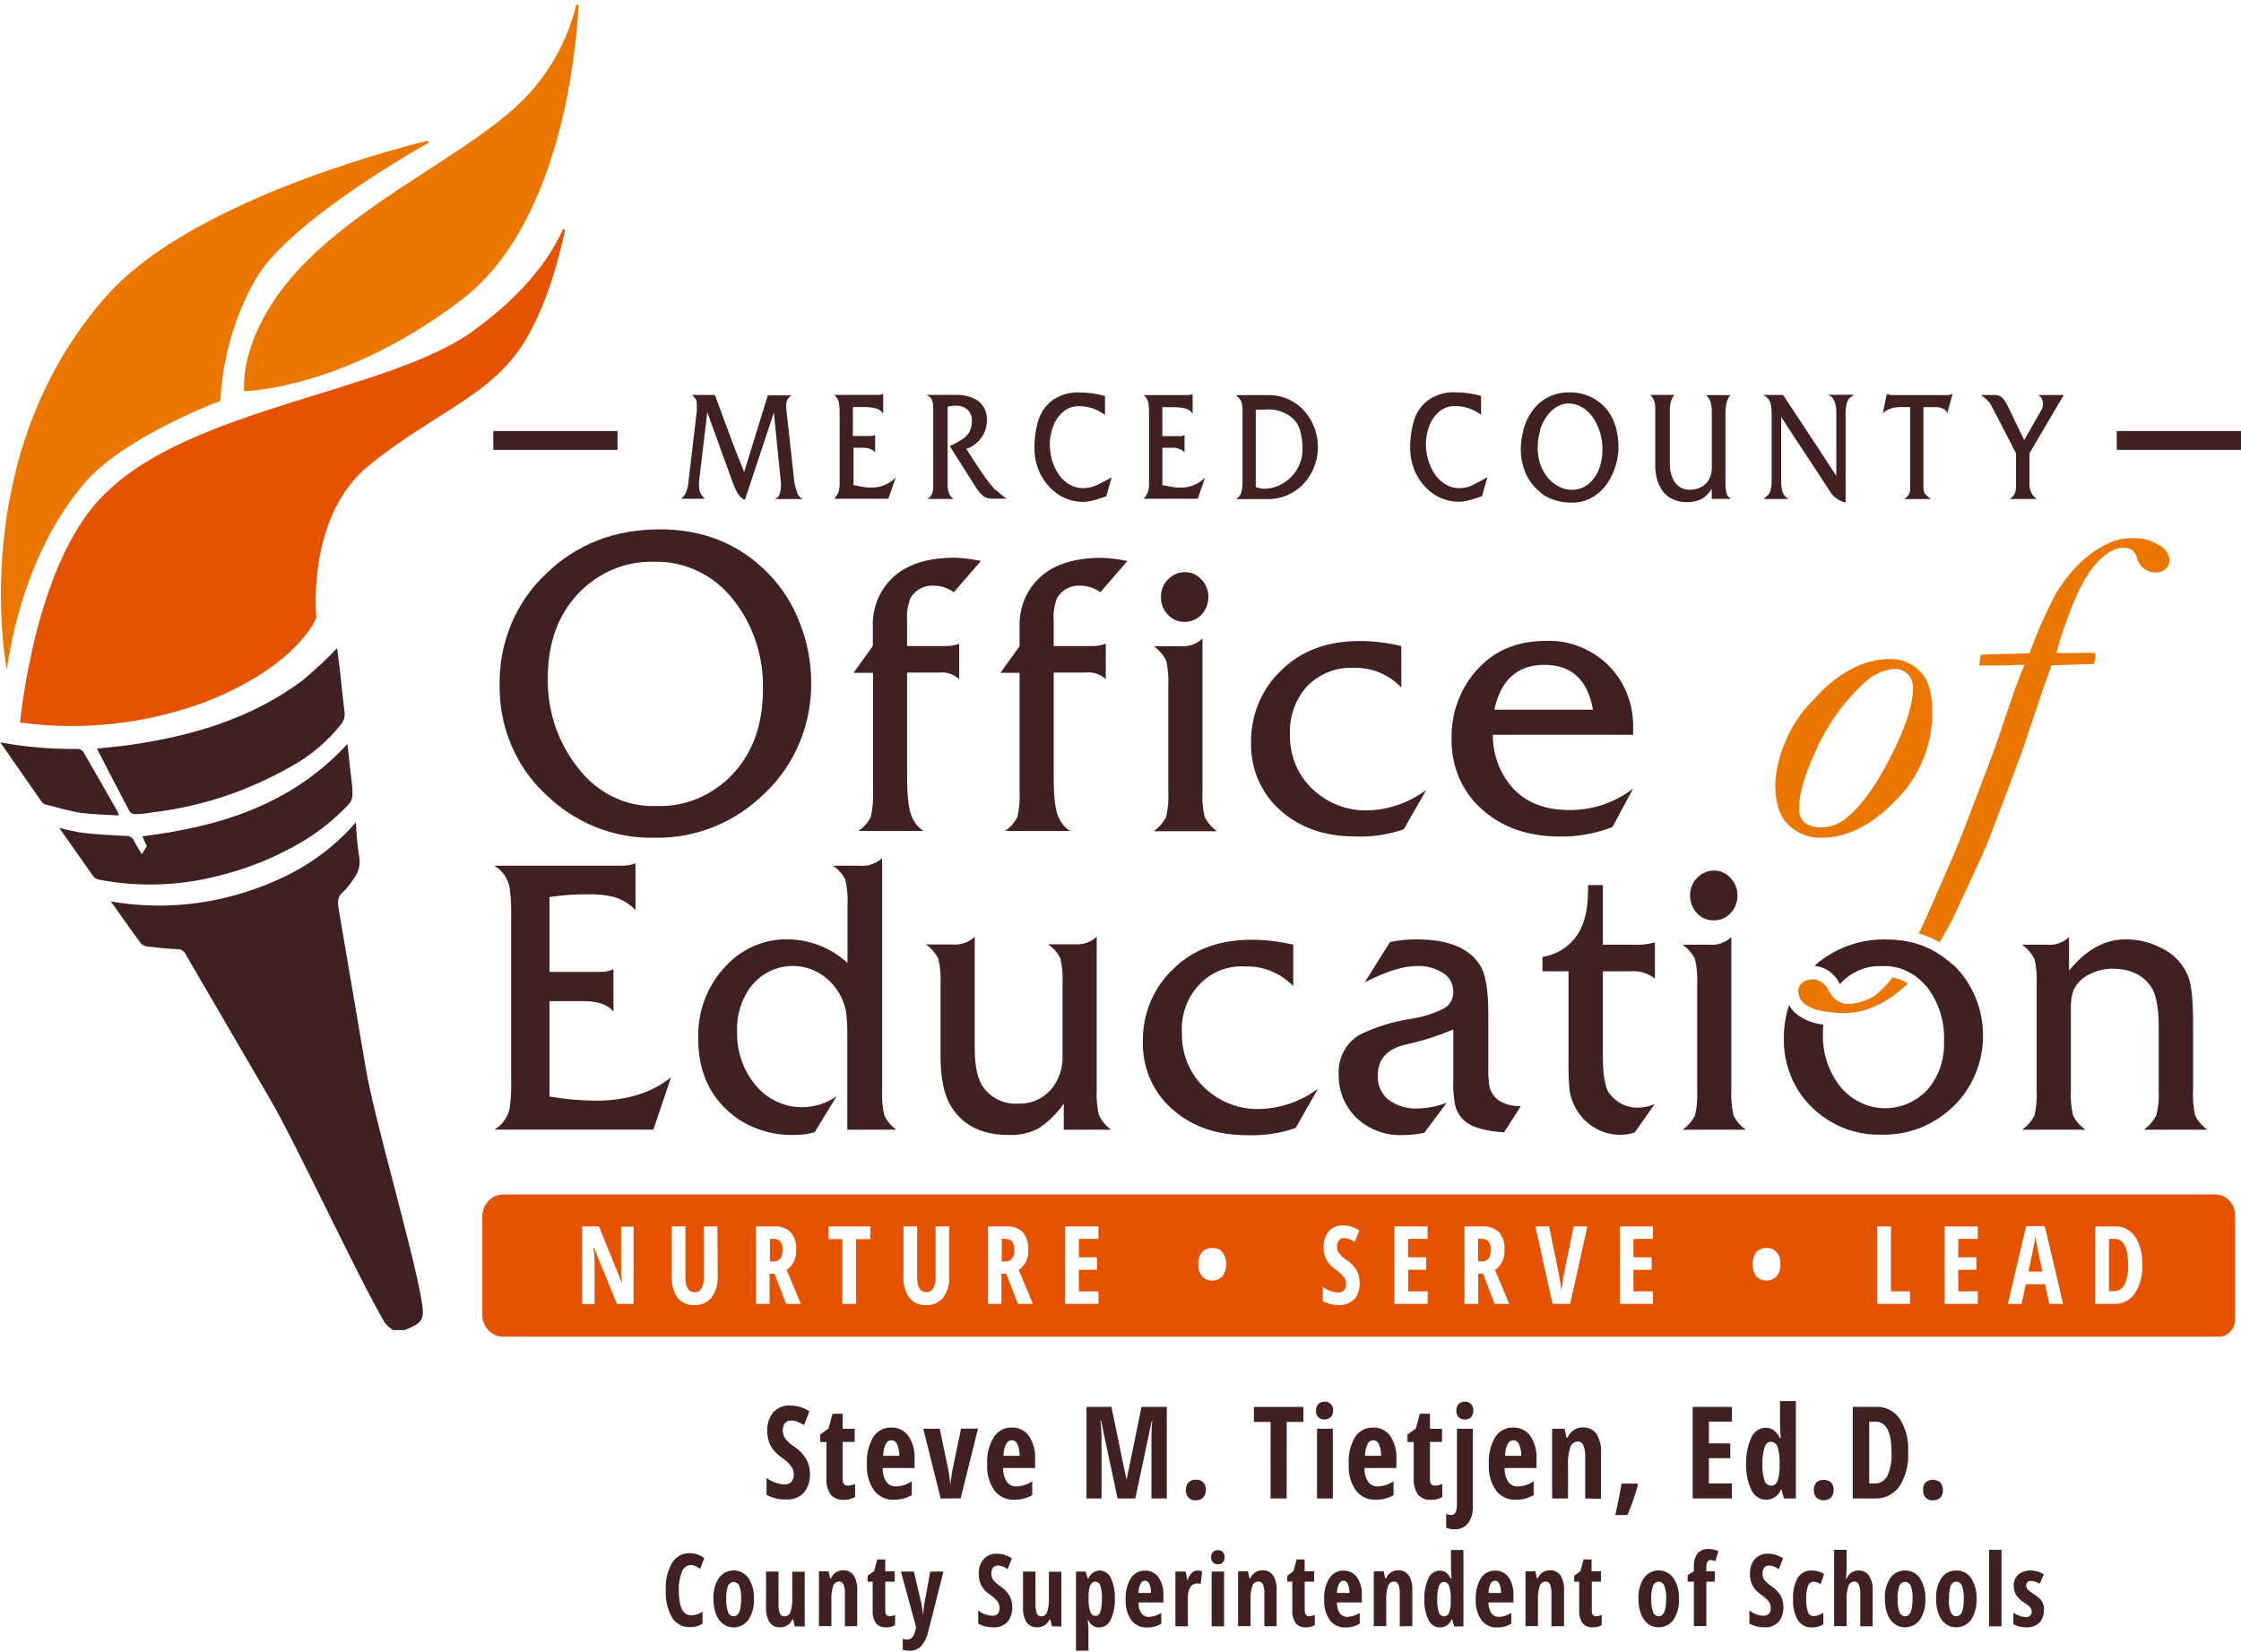 <svg width="255" height="188" viewBox="0 0 255 188" fill="none" xmlns="http://www.w3.org/2000/svg">
<path d="M27.795 44.521C27.795 44.521 39.192 44.327 52.587 34.061C63.346 25.797 65.464 7.408 65.833 0.656C65.832 0.621 65.82 0.587 65.798 0.56C65.776 0.533 65.746 0.516 65.712 0.511C65.679 0.505 65.645 0.512 65.617 0.531C65.588 0.549 65.567 0.578 65.556 0.611C64.718 3.996 63.144 7.13 60.959 9.768C55.824 16.238 43.357 21.404 35.126 29.49C26.895 37.575 27.795 44.521 27.795 44.521Z" fill="#EC7700"/>
<path d="M53.663 37.783C44.08 44.595 21.788 46.434 12.049 56.097C3.952 63.691 2.288 82.221 2.288 82.221C9.4 83.186 16.628 82.38 23.389 79.868C34.014 75.692 35.997 70.279 35.997 70.279C35.997 70.279 34.786 58.777 42.018 52.925C49.25 47.074 55.703 45.093 59.472 39.212C62.199 34.961 63.672 29.154 64.274 26.258C64.283 26.223 64.279 26.186 64.263 26.154C64.247 26.122 64.22 26.098 64.187 26.086C64.154 26.075 64.119 26.077 64.087 26.092C64.056 26.108 64.032 26.135 64.019 26.169C62.985 28.514 60.286 33.055 53.663 37.783Z" fill="#E65300"/>
<path d="M9.825 54.742C14.393 49.59 25.075 45.615 25.075 45.615C25.318 40.825 26.644 36.164 28.943 32.02C32.258 25.916 45.121 18.322 48.677 16.297C48.711 16.284 48.738 16.258 48.753 16.224C48.769 16.189 48.77 16.15 48.758 16.115C48.746 16.079 48.721 16.05 48.688 16.034C48.656 16.018 48.618 16.016 48.585 16.029C43.584 17.272 21.37 23.25 12.148 33.643C-4.073 51.928 0.786 76.25 0.786 76.25C0.786 76.25 2.104 63.467 9.825 54.742Z" fill="#EC7700"/>
<path d="M41.629 121.603L38.548 103.505C38.42 102.761 38.335 102.016 39.072 101.465C39.521 101.022 39.916 100.522 40.248 99.976C40.539 99.617 40.745 99.19 40.848 98.73C40.952 98.271 40.95 97.792 40.843 97.334C40.658 96.086 40.544 94.828 40.503 93.566C36.911 97.713 32.52 100.095 27.653 101.599C22.777 103.109 17.64 103.445 12.623 102.582C13.827 104.279 14.903 105.835 16.03 107.347C16.247 107.565 16.53 107.694 16.83 107.712C17.949 107.846 19.068 107.965 20.188 108.009C20.381 108.001 20.573 108.052 20.739 108.156C20.905 108.261 21.038 108.414 21.123 108.597C24.317 114.099 27.547 119.579 30.735 125.08C33.922 130.582 40.517 144.906 43.761 150.482C44.031 150.821 44.348 151.115 44.703 151.353H46.028C48.153 150.526 48.337 150.132 47.961 147.943C46.956 142.047 42.628 127.5 41.629 121.603Z" fill="#402020"/>
<path d="M11.029 85.184C12.297 87.64 13.508 90.008 14.755 92.353C14.834 92.449 14.934 92.525 15.045 92.576C15.157 92.626 15.278 92.649 15.399 92.643C16.107 92.643 16.759 92.532 17.439 92.435C22.931 91.767 28.25 89.998 33.107 87.224C35.312 86.029 37.264 84.378 38.845 82.37C38.998 82.176 39.109 81.95 39.17 81.707C39.231 81.464 39.241 81.21 39.199 80.962C39.008 79.474 38.866 77.925 38.696 76.406C38.59 75.476 38.455 74.545 38.356 73.756C37.095 75.078 35.761 76.32 34.361 77.478C28.475 81.834 21.753 83.769 14.726 84.774C13.536 84.945 12.325 85.042 11.029 85.184Z" fill="#402020"/>
<path d="M24.614 99.716C27.627 99.011 30.539 97.897 33.278 96.403C35.68 95.142 37.866 93.469 39.745 91.452C39.988 91.145 40.119 90.757 40.113 90.357C40.113 89.367 39.936 88.377 39.83 87.379C39.723 86.382 39.631 85.563 39.532 84.662C33.157 91.578 25.011 94.065 16.2 95.167L16.703 96.306L16.136 97.207C15.831 96.686 15.498 96.194 15.243 95.665C15.167 95.489 15.04 95.342 14.879 95.246C14.719 95.15 14.534 95.109 14.351 95.129C12.743 95.048 11.135 94.958 9.534 94.787C8.635 94.69 7.742 94.422 6.743 94.214C8.089 96.127 9.364 97.936 10.66 99.775C10.826 99.947 11.039 100.06 11.27 100.095C15.694 100.952 20.241 100.823 24.614 99.716V99.716Z" fill="#402020"/>
<path d="M13.536 92.792C13.496 92.656 13.449 92.521 13.395 92.39C12.098 90.105 10.802 87.819 9.477 85.549C9.4 85.451 9.304 85.371 9.195 85.314C9.087 85.258 8.968 85.226 8.847 85.221C5.894 85.263 2.944 85.014 0.035 84.477C1.679 86.837 3.216 89.063 4.774 91.274C4.923 91.439 5.12 91.549 5.334 91.586C6.658 91.914 7.976 92.331 9.322 92.51C10.668 92.688 12.035 92.703 13.536 92.792Z" fill="#402020"/>
<path d="M70.267 49.047H56.128V51.191H70.267V49.047Z" fill="#402020"/>
<path d="M255 49.047H240.862V51.191H255V49.047Z" fill="#402020"/>
<path d="M90.745 56.149C90.7 56.037 90.663 55.923 90.631 55.806C90.537 55.526 90.458 55.24 90.397 54.95L89.987 51.228L89.753 49.084L89.456 46.389C89.461 46.337 89.461 46.284 89.456 46.232C89.451 46.188 89.451 46.143 89.456 46.098C89.457 45.868 89.516 45.642 89.626 45.443C89.732 45.239 89.902 45.078 90.107 44.989H87.366L86.105 49.084L85.446 51.228L84.681 53.714L83.661 51.183L82.861 49.039L81.345 44.944H78.767L78.986 45.19C79.058 45.267 79.124 45.349 79.185 45.436C79.217 45.504 79.241 45.577 79.255 45.652C79.281 45.784 79.293 45.919 79.291 46.054C79.291 46.098 79.291 46.203 79.291 46.351C79.291 46.5 79.291 46.642 79.291 46.761L79.022 49.039L78.767 51.183L78.328 54.906C78.316 55.2 78.256 55.489 78.15 55.762C78.139 55.81 78.125 55.857 78.108 55.903C77.994 56.246 77.781 56.543 77.499 56.752H80.212C80.034 56.594 79.879 56.411 79.751 56.208C79.675 56.069 79.618 55.918 79.581 55.762C79.581 55.724 79.581 55.687 79.581 55.65C79.545 55.404 79.528 55.155 79.532 54.906L79.971 51.183L80.226 49.039L80.481 46.902L81.253 49.039L82.025 51.183L83.442 55.084C83.535 55.34 83.647 55.589 83.775 55.829C84.122 56.491 84.483 56.834 84.773 56.849L85.113 55.829L86.643 51.22L87.352 49.076L88.06 46.94L88.272 49.076L88.485 51.22L88.861 54.943V55.315C88.861 55.477 88.847 55.639 88.818 55.799C88.793 55.94 88.757 56.08 88.712 56.216C88.672 56.35 88.603 56.472 88.509 56.572C88.416 56.672 88.3 56.746 88.173 56.789H91.361C91.084 56.668 90.863 56.438 90.745 56.149V56.149Z" fill="#402020"/>
<path d="M98.536 55.456L97.828 55.337L97.12 55.203V50.952H98.203C98.563 50.939 98.921 51.018 99.245 51.183C99.38 51.255 99.495 51.362 99.578 51.496V49.486C99.453 49.556 99.315 49.599 99.174 49.612C99.011 49.612 98.77 49.612 98.466 49.612H97.049V46.322H98.324C98.779 46.311 99.234 46.361 99.677 46.471C100.009 46.556 100.301 46.765 100.498 47.059V44.825C100.272 44.911 100.031 44.95 99.79 44.937H94.924C95.179 45.141 95.362 45.429 95.441 45.756C95.517 46.143 95.55 46.537 95.54 46.932V55.203C95.537 55.407 95.511 55.609 95.462 55.806C95.462 55.873 95.462 55.94 95.406 56.007C95.29 56.285 95.127 56.537 94.924 56.752H101.086L101.419 55.791L101.915 54.347C101.179 55.089 100.194 55.495 99.174 55.479C98.961 55.482 98.748 55.474 98.536 55.456Z" fill="#402020"/>
<path d="M113.291 55.791C112.88 55.349 112.497 54.879 112.143 54.384C111.754 53.833 111.308 53.178 110.819 52.426L110.018 51.183L109.948 51.079C110.234 50.987 110.508 50.857 110.762 50.692C111.043 50.503 111.296 50.273 111.513 50.007C111.752 49.722 111.944 49.398 112.08 49.046V49.046C112.222 48.672 112.294 48.273 112.292 47.87C112.326 47.442 112.255 47.011 112.085 46.62C111.915 46.229 111.652 45.89 111.322 45.637C110.551 45.136 109.655 44.892 108.751 44.937H105.443L105.754 45.13C105.848 45.191 105.926 45.275 105.981 45.376C106.06 45.516 106.113 45.67 106.137 45.83C106.183 46.118 106.202 46.41 106.193 46.701V55.367C106.193 55.507 106.181 55.646 106.158 55.784C106.131 55.962 106.078 56.136 106.002 56.298C105.95 56.417 105.873 56.522 105.776 56.605C105.679 56.688 105.565 56.745 105.443 56.774H108.531C108.294 56.645 108.108 56.431 108.007 56.171C107.951 56.048 107.91 55.918 107.886 55.784C107.849 55.598 107.83 55.408 107.83 55.218V46.284C108.13 46.2 108.44 46.16 108.751 46.165C109.244 46.134 109.731 46.301 110.111 46.634C110.276 46.804 110.405 47.01 110.489 47.238C110.572 47.465 110.607 47.709 110.592 47.952C110.597 48.317 110.517 48.677 110.358 49.002C110.358 49.002 110.358 49.061 110.358 49.084C110.151 49.438 109.87 49.738 109.537 49.962C109.071 50.272 108.58 50.538 108.071 50.759L108.311 51.146L111.145 55.613L111.251 55.754C111.404 55.968 111.577 56.165 111.768 56.342C111.928 56.495 112.12 56.607 112.328 56.67C112.512 56.721 112.703 56.746 112.894 56.744H114.531C114.108 56.46 113.716 56.128 113.362 55.754L113.291 55.791Z" fill="#402020"/>
<path d="M124.327 55.382C123.964 55.488 123.591 55.543 123.215 55.546C122.673 55.551 122.14 55.404 121.67 55.121C121.194 54.839 120.783 54.45 120.466 53.982C120.134 53.494 119.879 52.954 119.708 52.382C119.6 51.995 119.529 51.599 119.496 51.198C119.471 51.008 119.457 50.816 119.453 50.625C119.452 50.093 119.523 49.564 119.666 49.054C119.714 48.862 119.773 48.673 119.843 48.488C120.078 47.841 120.474 47.273 120.99 46.843C121.502 46.425 122.135 46.204 122.782 46.217C123.842 46.218 124.875 46.566 125.736 47.215V45.071C125.272 44.933 124.798 44.831 124.32 44.766C123.834 44.694 123.344 44.656 122.853 44.654C121.77 44.603 120.698 44.907 119.786 45.525C119.039 46.074 118.475 46.855 118.171 47.758C118.042 48.172 117.941 48.595 117.867 49.024C117.763 49.623 117.711 50.231 117.711 50.841C117.711 50.952 117.711 51.056 117.711 51.168C117.733 52.213 118.001 53.236 118.49 54.146C118.833 54.768 119.276 55.322 119.8 55.784C120.041 56.001 120.3 56.195 120.572 56.365C121.391 56.86 122.32 57.117 123.264 57.109C123.461 57.109 123.658 57.092 123.852 57.057C124.065 57.026 124.275 56.981 124.482 56.923C124.695 56.871 124.893 56.811 125.085 56.744L125.885 56.476L126.097 55.732L126.501 54.317C126.105 54.548 125.736 54.742 125.396 54.905C125.053 55.095 124.695 55.255 124.327 55.382V55.382Z" fill="#402020"/>
<path d="M133.684 55.456L132.975 55.337L132.267 55.203V50.952H133.351C133.736 50.931 134.119 51.016 134.463 51.198C134.596 51.269 134.709 51.377 134.789 51.51V49.5C134.664 49.571 134.526 49.614 134.385 49.627C134.224 49.627 133.988 49.627 133.677 49.627H132.26V46.336H133.528C133.985 46.326 134.442 46.376 134.888 46.485C135.22 46.57 135.512 46.779 135.71 47.073V44.84C135.483 44.926 135.242 44.964 135.001 44.952H130.135C130.391 45.155 130.573 45.444 130.652 45.77C130.725 46.158 130.758 46.552 130.751 46.947V55.203C130.749 55.407 130.721 55.61 130.666 55.806C130.653 55.874 130.637 55.941 130.617 56.007C130.499 56.283 130.336 56.535 130.135 56.752H136.298L136.623 55.791L137.126 54.347C136.39 55.089 135.405 55.495 134.385 55.478C134.151 55.484 133.917 55.476 133.684 55.456Z" fill="#402020"/>
<path d="M149.692 49.054C149.692 48.957 149.635 48.861 149.6 48.764C149.346 48.064 148.974 47.419 148.502 46.858C148.001 46.272 147.388 45.803 146.703 45.481C145.951 45.126 145.133 44.948 144.309 44.959H140.647L140.93 45.25C141.019 45.336 141.098 45.433 141.164 45.54C141.236 45.667 141.288 45.806 141.32 45.95C141.367 46.169 141.389 46.394 141.383 46.62V54.95C141.385 55.238 141.357 55.525 141.298 55.807C141.282 55.902 141.261 55.996 141.235 56.09C141.116 56.386 140.91 56.634 140.647 56.797H144.188C145.034 56.813 145.873 56.635 146.646 56.276C146.924 56.14 147.191 55.983 147.447 55.807C147.829 55.548 148.176 55.238 148.481 54.883C149.361 53.864 149.884 52.558 149.961 51.183C149.961 51.072 149.961 50.96 149.961 50.856C149.961 50.244 149.871 49.636 149.692 49.054ZM147.525 53.521C147.095 54.186 146.513 54.727 145.832 55.092C145.255 55.417 144.615 55.598 143.962 55.62C143.595 55.625 143.231 55.552 142.892 55.404V46.627H143.466C143.756 46.627 144.033 46.59 144.28 46.59C145.28 46.563 146.256 46.903 147.043 47.55C147.495 47.95 147.817 48.489 147.964 49.091C148.137 49.736 148.22 50.403 148.212 51.072C148.212 51.131 148.212 51.183 148.212 51.236C148.195 52.046 147.957 52.834 147.525 53.506V53.521Z" fill="#402020"/>
<path d="M167.145 55.382C166.783 55.488 166.409 55.543 166.033 55.546C165.492 55.552 164.958 55.406 164.489 55.121C164.013 54.839 163.602 54.45 163.285 53.982C162.953 53.494 162.697 52.954 162.527 52.382C162.408 51.992 162.328 51.59 162.286 51.183C162.262 50.993 162.248 50.801 162.244 50.61C162.243 50.079 162.313 49.55 162.449 49.039C162.506 48.845 162.562 48.659 162.633 48.473C162.868 47.826 163.264 47.258 163.781 46.828C164.293 46.41 164.925 46.189 165.573 46.202C166.632 46.203 167.665 46.551 168.527 47.2V45.056C168.062 44.918 167.589 44.816 167.11 44.751C166.624 44.679 166.134 44.642 165.644 44.639C164.548 44.58 163.463 44.885 162.541 45.51C161.792 46.057 161.227 46.839 160.926 47.743C160.797 48.158 160.696 48.58 160.622 49.009C160.518 49.608 160.466 50.216 160.466 50.826C160.466 50.937 160.466 51.041 160.466 51.153C160.488 52.198 160.756 53.221 161.245 54.131C161.588 54.753 162.031 55.307 162.555 55.769C162.796 55.986 163.055 56.18 163.327 56.35C164.145 56.846 165.075 57.103 166.019 57.094C166.216 57.094 166.413 57.077 166.607 57.042C166.82 57.01 167.03 56.965 167.237 56.908C167.45 56.856 167.648 56.796 167.84 56.729L168.64 56.461L168.845 55.717L169.256 54.302C168.86 54.533 168.491 54.727 168.151 54.891C167.829 55.082 167.493 55.246 167.145 55.382V55.382Z" fill="#402020"/>
<path d="M183.437 47.535C182.979 46.633 182.283 45.888 181.433 45.391C180.565 44.891 179.589 44.634 178.599 44.647C177.715 44.628 176.839 44.838 176.049 45.257C175.356 45.631 174.757 46.172 174.3 46.835C173.866 47.47 173.538 48.177 173.329 48.927V49.047C173.149 49.7 173.053 50.376 173.046 51.057C173.046 51.101 173.046 51.146 173.046 51.191C173.052 52.228 173.295 53.25 173.754 54.169C174.068 54.792 174.496 55.344 175.015 55.791C175.239 56.016 175.484 56.218 175.745 56.395C176.699 56.944 177.774 57.219 178.861 57.191C179.669 57.206 180.467 57.001 181.178 56.596C181.537 56.39 181.873 56.14 182.176 55.851C182.426 55.616 182.651 55.354 182.849 55.069C183.285 54.438 183.62 53.737 183.841 52.992C184.015 52.425 184.122 51.837 184.16 51.243C184.16 51.109 184.16 50.982 184.16 50.848C184.165 50.259 184.104 49.672 183.975 49.099C183.865 48.554 183.684 48.028 183.437 47.535V47.535ZM182.12 52.881C181.966 53.416 181.727 53.919 181.411 54.37C181.116 54.792 180.733 55.138 180.292 55.382C179.854 55.618 179.368 55.74 178.875 55.739C178.367 55.74 177.866 55.617 177.409 55.382C176.928 55.137 176.498 54.796 176.141 54.377C175.765 53.926 175.469 53.406 175.27 52.843C175.09 52.309 174.989 51.749 174.973 51.183C174.973 51.101 174.973 51.027 174.973 50.938C174.969 50.294 175.06 49.654 175.242 49.039C175.242 48.994 175.242 48.95 175.242 48.913C175.422 48.328 175.698 47.782 176.056 47.297C176.362 46.874 176.748 46.522 177.19 46.262C177.576 46.038 178.009 45.918 178.45 45.912C179.013 45.906 179.566 46.06 180.051 46.359C180.54 46.66 180.962 47.066 181.291 47.55C181.592 48.009 181.831 48.51 181.999 49.039L182.07 49.218C182.249 49.81 182.34 50.428 182.339 51.049C182.339 51.094 182.339 51.139 182.339 51.183C182.341 51.757 182.267 52.328 182.12 52.881V52.881Z" fill="#402020"/>
<path d="M196.477 56.2C196.439 56.072 196.411 55.94 196.392 55.806C196.351 55.56 196.332 55.311 196.336 55.061V47.036C196.332 46.638 196.372 46.24 196.456 45.852C196.534 45.524 196.682 45.218 196.888 44.959H194.119C194.35 45.154 194.526 45.411 194.629 45.703C194.749 46.128 194.802 46.571 194.785 47.014V53.252C194.791 53.697 194.688 54.135 194.487 54.525C194.283 54.907 193.974 55.216 193.602 55.411C193.179 55.637 192.709 55.747 192.235 55.731C191.868 55.729 191.508 55.632 191.186 55.449C190.823 55.223 190.532 54.888 190.35 54.488C190.102 53.933 189.985 53.322 190.01 52.709V46.448C190.014 46.152 190.07 45.859 190.173 45.584C190.241 45.345 190.357 45.124 190.513 44.937H187.786C187.969 45.118 188.116 45.335 188.218 45.577C188.312 45.856 188.355 46.152 188.346 46.448V52.999C188.348 53.489 188.41 53.977 188.53 54.451C188.649 54.93 188.851 55.381 189.125 55.784C189.416 56.206 189.803 56.544 190.251 56.766C190.781 57.026 191.36 57.154 191.944 57.139C192.344 57.148 192.743 57.092 193.127 56.975C193.415 56.892 193.688 56.758 193.935 56.58C194.126 56.437 194.298 56.267 194.445 56.074L194.671 55.776L194.777 55.627V56.766H196.995C196.758 56.657 196.572 56.454 196.477 56.2V56.2Z" fill="#402020"/>
<path d="M208.689 45.547C208.879 45.975 208.968 46.445 208.951 46.917V54.161L207.01 51.183L205.594 49.039L202.895 44.944H200.65L200.954 45.153C201.084 45.238 201.198 45.349 201.287 45.48C201.392 45.65 201.464 45.84 201.5 46.039C201.57 46.371 201.601 46.711 201.592 47.051V55.084C201.573 55.309 201.532 55.531 201.471 55.747V55.791C201.431 55.937 201.369 56.076 201.287 56.201C201.201 56.313 201.104 56.416 200.997 56.506L200.671 56.781H203.504C203.231 56.613 203.008 56.368 202.86 56.074C202.824 55.983 202.798 55.888 202.782 55.791C202.707 55.513 202.672 55.224 202.675 54.935V47.461L203.717 49.046L205.133 51.19L208.158 55.799L208.342 56.082C208.469 56.282 208.627 56.458 208.81 56.603C209.007 56.766 209.223 56.901 209.454 57.005C209.626 57.096 209.814 57.149 210.007 57.161V46.738C210.032 46.442 210.08 46.148 210.148 45.86C210.183 45.702 210.248 45.552 210.34 45.421C210.42 45.316 210.519 45.227 210.63 45.16C210.757 45.078 210.871 44.996 210.97 44.922H207.974C208.131 44.96 208.278 45.036 208.403 45.145C208.527 45.253 208.625 45.391 208.689 45.547V45.547Z" fill="#402020"/>
<path d="M221.361 44.96H215.503C215.057 44.96 214.795 44.908 214.703 44.796L214.243 47.029C214.49 46.792 214.782 46.612 215.1 46.501C215.458 46.377 215.834 46.317 216.212 46.322H217.352V55.539C217.359 55.625 217.359 55.713 217.352 55.799C217.323 56.014 217.243 56.217 217.119 56.39C216.996 56.564 216.832 56.701 216.644 56.789H219.725C219.491 56.632 219.275 56.447 219.08 56.239C218.979 56.114 218.915 55.962 218.896 55.799C218.877 55.714 218.865 55.627 218.861 55.539V46.33H220.313C220.592 46.326 220.868 46.389 221.12 46.516C221.227 46.562 221.322 46.633 221.399 46.724C221.477 46.814 221.534 46.921 221.567 47.037L222.19 44.803C222.057 44.87 221.917 44.92 221.772 44.952C221.636 44.964 221.498 44.967 221.361 44.96V44.96Z" fill="#402020"/>
<path d="M231.165 51.183L232.425 49.039L234.841 44.945H231.887C232.064 45.005 232.212 45.136 232.298 45.309C232.414 45.509 232.476 45.738 232.475 45.972C232.472 46.083 232.458 46.192 232.432 46.3C232.409 46.389 232.379 46.477 232.34 46.56L230.924 49.039L230.336 50.082L229.826 49.039L228.36 46.009C228.205 45.694 227.996 45.411 227.743 45.175C227.465 44.998 227.14 44.917 226.815 44.945H225.399C225.674 45.127 225.933 45.337 226.171 45.57C226.377 45.787 226.547 46.038 226.674 46.315L228.09 49.039L229.188 51.183L229.401 51.593V55.375C229.402 55.515 229.388 55.655 229.358 55.792C229.327 56.005 229.245 56.207 229.122 56.38C228.998 56.552 228.836 56.691 228.65 56.782H231.738C231.407 56.541 231.158 56.193 231.03 55.792C230.968 55.61 230.934 55.419 230.931 55.226V51.593L231.165 51.183Z" fill="#402020"/>
<path d="M92.303 77.583C92.338 79.949 91.893 82.297 90.998 84.469C90.103 86.641 88.778 88.588 87.111 90.179C83.706 93.588 79.154 95.438 74.453 95.324C69.822 95.436 65.337 93.622 61.972 90.276C60.333 88.73 59.028 86.833 58.145 84.713C57.262 82.593 56.821 80.299 56.851 77.985C56.806 75.603 57.252 73.239 58.156 71.055C59.061 68.871 60.404 66.917 62.093 65.329C65.582 61.934 69.92 60.236 75.105 60.236C80.044 60.236 84.145 61.904 87.408 65.239C88.966 66.828 90.19 68.743 91 70.86C91.85 72.989 92.293 75.274 92.303 77.583ZM86.813 78.424C86.903 74.757 85.733 71.179 83.52 68.344C82.434 66.923 81.051 65.786 79.478 65.02C77.906 64.254 76.186 63.881 74.453 63.929C72.838 63.874 71.23 64.171 69.73 64.803C68.231 65.435 66.872 66.387 65.74 67.599C63.464 70.051 62.329 73.242 62.333 77.173C62.266 81.149 63.659 84.999 66.222 87.924C67.281 89.169 68.587 90.155 70.049 90.812C71.51 91.468 73.091 91.778 74.68 91.72C76.31 91.781 77.934 91.481 79.447 90.839C80.96 90.198 82.329 89.23 83.463 87.998C85.701 85.551 86.818 82.36 86.813 78.424Z" fill="#402020"/>
<path d="M111.612 63.839L108.531 67.39C107.876 66.916 107.102 66.657 106.307 66.645C105.789 66.6 105.268 66.7 104.799 66.935C104.33 67.171 103.928 67.533 103.636 67.985C103.289 68.829 103.145 69.75 103.218 70.665V73.517H107.624C108.142 73.516 108.656 73.428 109.147 73.256V77.276C108.832 76.993 108.466 76.781 108.07 76.653C107.674 76.525 107.257 76.484 106.845 76.532H103.218V88.503C103.218 90.811 103.431 92.352 103.842 93.126C104.12 93.713 104.547 94.207 105.074 94.556H97.672C98.271 94.164 98.76 93.612 99.089 92.955C99.303 92.007 99.387 91.032 99.337 90.059V76.562H97.12L99.316 73.517V71.284C99.281 70.211 99.478 69.144 99.891 68.163C100.304 67.182 100.924 66.312 101.703 65.618C103.289 64.184 105.605 63.464 108.651 63.459C109.647 63.499 110.637 63.626 111.612 63.839V63.839Z" fill="#402020"/>
<path d="M128.286 63.839L125.205 67.391C124.55 66.916 123.776 66.657 122.981 66.646C122.463 66.601 121.942 66.701 121.473 66.936C121.004 67.172 120.602 67.534 120.31 67.986C119.966 68.831 119.825 69.751 119.9 70.666V73.518H124.298C124.816 73.516 125.33 73.428 125.821 73.257V77.277C125.506 76.994 125.14 76.782 124.744 76.654C124.348 76.526 123.931 76.484 123.519 76.533H119.9V88.504C119.9 90.812 120.105 92.353 120.516 93.127C120.794 93.713 121.221 94.208 121.748 94.557H114.353C114.953 94.165 115.442 93.612 115.77 92.956C115.985 92.008 116.068 91.033 116.018 90.06V76.563H113.836L116.018 73.532V71.299C115.983 70.227 116.18 69.16 116.593 68.179C117.007 67.198 117.626 66.327 118.405 65.634C119.992 64.199 122.308 63.48 125.354 63.475C126.339 63.511 127.32 63.633 128.286 63.839V63.839Z" fill="#402020"/>
<path d="M138.472 94.586H131.275C131.868 94.176 132.354 93.619 132.692 92.963C132.908 92.023 132.992 91.055 132.94 90.09V78.029C132.991 77.064 132.908 76.096 132.692 75.155C132.354 74.5 131.868 73.943 131.275 73.532H134.279C134.737 73.577 135.199 73.523 135.638 73.374C136.076 73.226 136.481 72.986 136.829 72.669V90.09C136.773 91.055 136.857 92.024 137.077 92.963C137.409 93.616 137.888 94.173 138.472 94.586ZM137.495 67.912C137.5 68.288 137.434 68.662 137.299 69.012C137.164 69.361 136.964 69.678 136.71 69.944C136.456 70.21 136.154 70.42 135.822 70.561C135.489 70.701 135.133 70.77 134.775 70.763C134.423 70.77 134.073 70.701 133.748 70.56C133.423 70.419 133.128 70.209 132.883 69.944C132.628 69.679 132.428 69.362 132.294 69.013C132.16 68.663 132.095 68.288 132.104 67.912C132.1 67.54 132.169 67.172 132.307 66.83C132.444 66.488 132.648 66.179 132.905 65.924C133.162 65.658 133.468 65.448 133.804 65.308C134.139 65.167 134.498 65.098 134.86 65.105C135.207 65.101 135.551 65.174 135.869 65.319C136.188 65.464 136.474 65.677 136.708 65.946C136.959 66.201 137.157 66.507 137.292 66.844C137.428 67.182 137.496 67.545 137.495 67.912V67.912Z" fill="#402020"/>
<path d="M162.286 89.896L159.736 94.363C157.948 94.988 156.066 95.266 154.183 95.182C150.731 95.182 147.898 94.189 145.683 92.204C144.609 91.265 143.752 90.082 143.176 88.745C142.599 87.408 142.318 85.951 142.354 84.484C142.337 82.913 142.646 81.358 143.257 79.924C143.869 78.491 144.769 77.215 145.895 76.183C148.12 74.024 151.069 72.944 154.742 72.944C156.328 72.951 157.908 73.144 159.453 73.518V78.23C158.739 77.489 157.889 76.909 156.955 76.525C156.021 76.141 155.022 75.962 154.02 75.997C153.055 75.949 152.091 76.108 151.186 76.463C150.281 76.819 149.455 77.365 148.757 78.066C148.09 78.793 147.571 79.655 147.232 80.6C146.892 81.544 146.738 82.552 146.781 83.561C146.753 84.724 146.964 85.879 147.4 86.948C147.837 88.017 148.488 88.975 149.31 89.755C151.048 91.417 153.336 92.299 155.685 92.212C158.054 92.139 160.35 91.334 162.286 89.896Z" fill="#402020"/>
<path d="M185.824 89.747L183.48 94.11C181.56 94.857 179.526 95.223 177.48 95.189C173.858 95.189 170.902 94.152 168.612 92.078C167.499 91.096 166.613 89.863 166.018 88.471C165.423 87.079 165.135 85.563 165.176 84.037C165.142 82.439 165.442 80.852 166.054 79.389C166.666 77.925 167.575 76.62 168.718 75.565C170.555 73.808 172.968 72.93 175.957 72.93C177.255 72.884 178.55 73.108 179.765 73.59C180.981 74.072 182.094 74.801 183.04 75.736C183.957 76.652 184.679 77.76 185.16 78.99C185.641 80.218 185.869 81.54 185.831 82.868V83.613H169.865C169.859 84.779 170.075 85.935 170.499 87.013C170.924 88.091 171.549 89.068 172.337 89.889C173.867 91.415 175.943 92.174 178.55 92.174C181.159 92.208 183.71 91.357 185.824 89.747V89.747ZM181.262 80.754C180.658 77.354 178.821 75.654 175.752 75.654C172.682 75.654 170.777 77.354 170.035 80.754H181.262Z" fill="#402020"/>
<path d="M76.358 122.586L74.347 128.542H56.249C56.708 128.284 57.105 127.921 57.41 127.478C57.716 127.036 57.922 126.527 58.013 125.988C58.152 124.883 58.202 123.767 58.161 122.653V104.346C58.196 103.247 58.142 102.146 57.998 101.056C57.907 100.519 57.7 100.011 57.395 99.57C57.089 99.129 56.693 98.766 56.235 98.51H70.671C71.228 98.52 71.784 98.432 72.314 98.249V103.565C71.64 102.856 70.803 102.343 69.884 102.076C68.943 101.837 67.976 101.734 67.008 101.77C65.508 101.749 64.009 101.851 62.525 102.076V110.592H68.326C68.835 110.609 69.341 110.505 69.806 110.287V115.134C69.202 114.325 68.064 113.92 66.392 113.92H62.525V124.775C64.292 125.084 66.081 125.243 67.873 125.251C71.339 125.236 74.167 124.348 76.358 122.586Z" fill="#402020"/>
<path d="M101.993 128.557H96.411V118.187C96.436 117.18 96.393 116.172 96.284 115.172C96.063 113.993 95.536 112.901 94.762 112.017C93.987 111.134 92.996 110.492 91.896 110.164C90.796 109.836 89.632 109.833 88.531 110.157C87.43 110.482 86.436 111.119 85.659 112C84.441 113.471 83.803 115.375 83.874 117.323C83.799 119.596 84.56 121.811 85.999 123.51C86.669 124.311 87.499 124.949 88.429 125.377C89.359 125.805 90.367 126.014 91.382 125.989C92.745 125.967 94.073 125.533 95.207 124.738L92.7 128.84C91.988 129.042 91.255 129.145 90.518 129.145C88.215 129.24 85.938 128.607 83.98 127.329C80.934 125.205 79.423 122.125 79.447 118.09C79.414 116.626 79.658 115.169 80.164 113.805C80.669 112.44 81.427 111.194 82.393 110.139C83.31 109.093 84.427 108.263 85.672 107.703C86.916 107.144 88.258 106.868 89.611 106.893C92.119 106.898 94.542 107.849 96.44 109.573V103.007C96.49 102.034 96.406 101.059 96.192 100.111C95.865 99.453 95.375 98.901 94.775 98.51H97.828C98.287 98.556 98.749 98.502 99.188 98.354C99.626 98.206 100.031 97.965 100.378 97.647V124.061C100.327 125.026 100.41 125.994 100.626 126.934C100.948 127.585 101.417 128.142 101.993 128.557V128.557Z" fill="#402020"/>
<path d="M126.438 128.557H121.047V125.58C120.271 126.711 119.291 127.672 118.164 128.409C117.104 128.954 115.929 129.21 114.75 129.153C111.761 129.153 109.596 128.086 108.255 125.952C107.433 124.656 107.022 122.726 107.022 120.16V111.97C107.074 111.005 106.99 110.037 106.774 109.097C106.438 108.44 105.951 107.882 105.358 107.474H108.325C108.79 107.521 109.258 107.469 109.702 107.32C110.147 107.172 110.558 106.93 110.911 106.61V119.318C110.911 121.425 111.272 122.937 111.98 123.86C112.452 124.445 113.048 124.906 113.719 125.206C114.391 125.506 115.12 125.636 115.848 125.587C116.52 125.617 117.19 125.5 117.817 125.244C118.444 124.988 119.013 124.598 119.489 124.098C119.965 123.571 120.335 122.949 120.578 122.268C120.822 121.588 120.933 120.864 120.905 120.137V111.948C120.956 110.975 120.872 110 120.658 109.052C120.33 108.395 119.841 107.842 119.241 107.451H122.287C122.739 107.495 123.194 107.44 123.625 107.292C124.057 107.143 124.454 106.904 124.794 106.588V124.009C124.743 124.974 124.827 125.942 125.042 126.882C125.365 127.556 125.845 128.132 126.438 128.557Z" fill="#402020"/>
<path d="M149.975 123.889L147.425 128.356C145.636 128.977 143.755 129.254 141.872 129.175C138.415 129.175 135.582 128.182 133.372 126.197C132.297 125.261 131.439 124.08 130.862 122.744C130.285 121.408 130.005 119.951 130.043 118.484C130.026 116.914 130.334 115.358 130.946 113.925C131.557 112.492 132.458 111.215 133.585 110.183C135.802 108.024 138.755 106.938 142.425 106.938C144.017 106.94 145.604 107.129 147.156 107.503V112.216C146.444 111.475 145.596 110.895 144.663 110.511C143.73 110.127 142.732 109.947 141.73 109.982C140.765 109.909 139.797 110.054 138.889 110.407C137.982 110.761 137.158 111.314 136.472 112.031C135.786 112.748 135.254 113.612 134.912 114.563C134.57 115.514 134.427 116.532 134.491 117.546C134.464 118.709 134.676 119.865 135.112 120.934C135.549 122.003 136.199 122.96 137.02 123.74C138.758 125.403 141.046 126.285 143.395 126.197C145.756 126.123 148.045 125.32 149.975 123.889V123.889Z" fill="#402020"/>
<path d="M173.053 125.877L171.14 128.855C169.204 128.711 167.84 128.373 167.046 127.842C166.681 127.612 166.362 127.308 166.109 126.948C165.856 126.588 165.674 126.178 165.573 125.743C165.4 124.847 165.331 123.932 165.367 123.018V117.144C163.587 117.898 161.745 118.479 159.864 118.879C157.805 119.375 156.773 120.549 156.768 122.4C156.748 122.924 156.847 123.446 157.058 123.921C157.269 124.396 157.585 124.812 157.98 125.132C158.97 125.86 160.166 126.214 161.372 126.137C162.483 126.105 163.581 125.883 164.624 125.482L162.074 128.899C161.289 129.074 160.489 129.161 159.687 129.16C157.821 129.267 155.985 128.632 154.544 127.381C153.841 126.76 153.278 125.984 152.894 125.107C152.511 124.231 152.317 123.276 152.327 122.311C152.272 121.383 152.471 120.458 152.9 119.646C153.33 118.833 153.971 118.166 154.75 117.725C156.566 116.852 158.49 116.253 160.466 115.945C161.814 115.756 163.126 115.347 164.355 114.732C164.673 114.542 164.936 114.264 165.114 113.928C165.293 113.592 165.38 113.211 165.367 112.826C165.368 112.4 165.261 111.982 165.058 111.613C164.856 111.245 164.564 110.939 164.213 110.727C163.309 110.153 162.264 109.873 161.21 109.923C159.675 109.923 157.701 110.543 155.288 111.784L158.164 107.198C159.153 106.993 160.159 106.891 161.167 106.893C164.846 106.893 167.287 107.918 168.491 109.967C169.067 110.96 169.355 112.774 169.355 115.409V121.291C169.329 122.072 169.37 122.855 169.476 123.628C169.563 123.994 169.721 124.336 169.94 124.633C170.16 124.931 170.436 125.177 170.751 125.356C171.467 125.721 172.257 125.9 173.053 125.877V125.877Z" fill="#402020"/>
<path d="M188.282 125.631L186.015 128.869C185.513 129.044 184.986 129.132 184.457 129.13C183.625 129.146 182.8 128.978 182.034 128.635C181.269 128.292 180.581 127.784 180.016 127.142C179.273 126.284 178.782 125.219 178.599 124.075C178.497 122.909 178.457 121.738 178.479 120.568V110.525H175.518V108.887C176.896 108.685 178.163 107.978 179.095 106.892C180.165 105.656 180.703 103.78 180.703 101.279V100.713H182.389V107.503H185.76C186.618 107.55 187.477 107.462 188.31 107.242V111.352C187.53 110.742 186.567 110.448 185.597 110.525H182.389V120.203C182.389 122.392 182.644 123.822 183.168 124.484C183.568 125 184.078 125.409 184.656 125.679C185.234 125.95 185.865 126.073 186.497 126.04C187.111 126.021 187.716 125.882 188.282 125.631Z" fill="#402020"/>
<path d="M198.652 128.557H191.455C192.048 128.147 192.534 127.589 192.872 126.934C193.088 125.994 193.171 125.026 193.12 124.06V112C193.172 111.034 193.088 110.066 192.872 109.126C192.534 108.471 192.048 107.913 191.455 107.503H194.459C194.917 107.547 195.379 107.493 195.818 107.345C196.256 107.197 196.661 106.957 197.009 106.639V124.06C196.954 125.026 197.038 125.994 197.257 126.934C197.589 127.587 198.068 128.144 198.652 128.557V128.557ZM197.703 101.882C197.709 102.259 197.642 102.633 197.507 102.982C197.373 103.331 197.172 103.648 196.919 103.914C196.665 104.181 196.363 104.39 196.03 104.531C195.697 104.672 195.341 104.741 194.983 104.733C194.631 104.738 194.282 104.668 193.957 104.528C193.632 104.387 193.338 104.178 193.092 103.915C192.838 103.649 192.638 103.332 192.504 102.982C192.37 102.633 192.305 102.259 192.312 101.882C192.307 101.511 192.375 101.142 192.513 100.8C192.651 100.457 192.855 100.149 193.113 99.894C193.369 99.625 193.674 99.413 194.01 99.271C194.346 99.129 194.706 99.06 195.068 99.068C195.415 99.065 195.76 99.14 196.078 99.286C196.397 99.432 196.682 99.647 196.917 99.917C197.167 100.171 197.366 100.477 197.501 100.815C197.637 101.153 197.705 101.516 197.703 101.882V101.882Z" fill="#402020"/>
<path d="M251.189 128.557H243.95C244.539 128.134 245.024 127.57 245.367 126.912C245.602 125.978 245.693 125.01 245.636 124.046V116.772C245.636 114.578 245.322 113.047 244.694 112.179C243.749 110.878 242.295 110.228 240.33 110.228C239.431 110.233 238.544 110.455 237.738 110.876C236.954 111.243 236.315 111.885 235.932 112.692C235.706 113.376 235.607 114.099 235.641 114.821V124.046C235.59 125.016 235.674 125.989 235.889 126.934C236.229 127.588 236.715 128.145 237.306 128.557H230.088C230.677 128.144 231.163 127.587 231.505 126.934C231.717 125.994 231.798 125.026 231.745 124.06V112C231.798 111.035 231.717 110.067 231.505 109.126C231.163 108.474 230.677 107.917 230.088 107.503H232.886C233.344 107.547 233.807 107.494 234.245 107.345C234.683 107.197 235.088 106.957 235.436 106.64V110.444C237.358 108.076 239.497 106.893 241.853 106.893C243.31 106.882 244.749 107.239 246.047 107.935C247.378 108.578 248.434 109.719 249.008 111.136C249.369 112.082 249.546 113.816 249.546 116.348V124.09C249.491 125.056 249.575 126.024 249.794 126.964C250.129 127.606 250.608 128.153 251.189 128.557V128.557Z" fill="#402020"/>
<path d="M217.919 111.091C217.862 111.046 217.791 111.017 217.735 110.979L217.968 111.128C217.955 111.112 217.938 111.099 217.919 111.091V111.091Z" fill="#402020"/>
<path d="M216.913 110.525C217.138 110.633 217.358 110.752 217.572 110.883C217.358 110.752 217.138 110.633 216.913 110.525V110.525Z" fill="#402020"/>
<path d="M218.485 76.399C218.029 75.937 217.489 75.575 216.898 75.333C216.307 75.091 215.677 74.975 215.043 74.992C213.528 75.002 212.038 75.39 210.694 76.123C209.334 76.838 208.095 77.781 207.025 78.915C206.67 79.302 206.359 79.66 206.09 79.905C204.828 81.196 203.826 82.741 203.143 84.447C202.455 85.957 202.067 87.598 202.002 89.271C202.002 91.346 202.489 92.867 203.462 93.835C203.974 94.336 204.576 94.725 205.233 94.981C205.889 95.236 206.587 95.353 207.287 95.323C210.219 95.323 213.052 93.879 215.787 90.991C217.075 89.715 218.102 88.178 218.806 86.472C219.51 84.765 219.875 82.926 219.881 81.067C219.881 78.885 219.42 77.344 218.485 76.399ZM215.156 86.077C213.485 89.378 211.813 91.698 210.141 93.038C209.361 93.72 208.386 94.111 207.372 94.147C206.659 94.209 205.948 94.023 205.346 93.619C205.127 93.416 204.956 93.162 204.846 92.878C204.737 92.594 204.692 92.287 204.715 91.981C204.715 90.313 205.339 88.147 206.585 85.481C207.884 82.539 209.751 79.912 212.068 77.769C213.037 76.785 214.308 76.197 215.652 76.109C216.179 76.106 216.686 76.316 217.069 76.697C217.275 76.902 217.436 77.153 217.542 77.43C217.647 77.708 217.693 78.006 217.678 78.305C217.668 80.206 216.828 82.801 215.156 86.092V86.077Z" fill="#EC7700"/>
<path d="M222.268 109.833C221.98 109.567 221.677 109.318 221.361 109.089C220.302 108.259 219.099 107.655 217.82 107.31C217.328 107.175 216.829 107.076 216.325 107.012C215.794 106.943 215.259 106.908 214.724 106.908C211.965 106.817 209.257 107.701 207.032 109.417C206.84 109.573 206.67 109.744 206.486 109.908C207.079 109.962 207.65 110.173 208.145 110.52C208.64 110.868 209.044 111.341 209.32 111.896C209.334 111.922 209.351 111.947 209.369 111.97C209.969 111.303 210.696 110.777 211.503 110.426C212.31 110.076 213.178 109.909 214.051 109.938C214.186 109.93 214.32 109.93 214.455 109.938H214.908L215.376 110.005L215.695 110.072C215.831 110.093 215.966 110.123 216.098 110.161V110.161C216.38 110.243 216.655 110.35 216.92 110.481C217.145 110.588 217.365 110.708 217.579 110.839C217.635 110.876 217.692 110.898 217.742 110.935C217.791 110.973 217.869 111.002 217.926 111.047C217.945 111.055 217.962 111.068 217.975 111.084C218.276 111.307 218.558 111.556 218.818 111.829L219.073 112.097C219.13 112.156 219.18 112.201 219.229 112.26C220.604 114.009 221.308 116.234 221.205 118.499C221.291 120.517 220.619 122.49 219.335 123.993C218.681 124.69 217.897 125.236 217.032 125.6C216.168 125.963 215.241 126.135 214.311 126.105C213.38 126.075 212.465 125.843 211.624 125.425C210.782 125.007 210.031 124.41 209.419 123.673C208.058 121.956 207.349 119.772 207.428 117.539C207.428 117.219 207.428 116.899 207.471 116.593C206.444 116.49 205.457 116.125 204.595 115.529C204.18 115.223 203.832 114.827 203.575 114.367C203.181 115.564 202.982 116.823 202.987 118.09C202.949 119.566 203.212 121.035 203.758 122.396C204.304 123.757 205.121 124.979 206.153 125.981C208.3 128.087 211.152 129.214 214.087 129.115C217.131 129.203 220.086 128.032 222.317 125.855C223.371 124.829 224.211 123.584 224.784 122.2C225.357 120.816 225.651 119.322 225.647 117.812C225.643 116.302 225.342 114.81 224.761 113.429C224.181 112.048 223.334 110.809 222.275 109.789L222.268 109.833Z" fill="#402020"/>
<path d="M245.735 62.075C244.838 61.484 243.79 61.195 242.732 61.248C241.886 61.216 241.043 61.363 240.253 61.68C238.974 62.216 237.798 62.99 236.782 63.966C235.644 65.053 234.661 66.306 233.863 67.688C232.743 69.829 231.768 72.051 230.945 74.336L226.695 74.455C226.227 74.455 225.788 74.493 225.385 74.522C225.328 74.88 225.264 75.267 225.207 75.728C227.014 75.728 228.161 75.728 228.65 75.691L229.585 75.654H230.371C230.095 76.242 229.698 77.262 229.174 78.706L227.247 84.394C227.077 84.99 223.033 95.606 222.537 96.753L219.095 104.614C218.854 105.158 218.599 105.694 218.337 106.215C219.125 106.445 219.887 106.765 220.61 107.168L220.695 107.227C221.156 106.483 221.623 105.642 222.112 104.733L224.676 99.217C225.342 97.795 225.987 96.373 226.546 94.906C226.631 94.69 229.897 86.054 230.031 85.667L232.482 78.394L233.445 75.699L238.262 75.557C238.362 75.27 238.419 74.969 238.432 74.664C238.44 74.552 238.44 74.44 238.432 74.329C237.943 74.292 237.646 74.277 237.525 74.277L234.784 74.329L233.998 74.277C234.308 73.079 234.684 71.9 235.124 70.748C235.626 69.231 236.25 67.762 236.987 66.356C237.432 65.508 237.977 64.722 238.609 64.018C239.175 63.395 239.848 62.89 240.592 62.529C240.917 62.394 241.264 62.329 241.612 62.335C241.957 62.321 242.3 62.403 242.604 62.574C242.872 62.804 243.065 63.116 243.157 63.467C243.291 63.988 243.598 64.442 244.021 64.747C244.424 65.02 244.894 65.162 245.374 65.157C245.761 65.157 246.135 65.006 246.422 64.733C246.566 64.614 246.683 64.462 246.764 64.29C246.844 64.117 246.888 63.927 246.89 63.735C246.838 63.381 246.706 63.046 246.505 62.757C246.304 62.468 246.04 62.234 245.735 62.075Z" fill="#EC7700"/>
<path d="M215.801 111.322L215.355 111.226C214.752 112.024 214.052 112.735 213.272 113.34C212.33 113.926 211.257 114.239 210.162 114.248C209.854 114.225 209.552 114.136 209.277 113.988C209.045 113.865 208.831 113.71 208.64 113.526C208.569 113.444 208.498 113.347 208.427 113.251C208.291 113.069 208.168 112.878 208.059 112.677C207.9 112.342 207.665 112.053 207.375 111.836C207.085 111.619 206.748 111.481 206.394 111.434C206.094 111.433 205.795 111.481 205.509 111.575C205.267 111.65 205.054 111.8 204.896 112.007C204.739 112.213 204.646 112.466 204.63 112.729C204.623 113.049 204.696 113.365 204.843 113.645C204.99 113.925 205.205 114.159 205.466 114.323C206.146 114.764 206.915 115.031 207.712 115.104C208.045 115.156 208.42 115.194 208.802 115.231C209.772 115.341 210.753 115.288 211.707 115.075C212.912 114.769 214.059 114.25 215.1 113.541C215.796 113.052 216.458 112.512 217.083 111.925C216.685 111.662 216.253 111.459 215.801 111.322V111.322Z" fill="#EC7700"/>
<path d="M114.375 140.974H113.985V143.535H114.382C114.529 143.55 114.678 143.527 114.815 143.47C114.953 143.414 115.076 143.324 115.175 143.208C115.355 142.917 115.44 142.572 115.416 142.225C115.446 141.883 115.355 141.541 115.161 141.265C115.057 141.161 114.933 141.081 114.797 141.031C114.662 140.981 114.518 140.962 114.375 140.974V140.974Z" fill="#E65300"/>
<path d="M87.996 140.975H87.607V143.536H88.01C88.158 143.55 88.306 143.528 88.444 143.471C88.582 143.414 88.705 143.324 88.804 143.208C88.981 142.915 89.065 142.572 89.045 142.225C89.075 141.883 88.984 141.541 88.79 141.265C88.684 141.161 88.559 141.081 88.422 141.031C88.286 140.981 88.141 140.962 87.996 140.975V140.975Z" fill="#E65300"/>
<path d="M231.774 141.712C231.675 141.216 231.618 140.881 231.604 140.707C231.554 141.049 231.49 141.452 231.413 141.846C231.335 142.241 231.136 143.216 230.818 144.697H232.411L231.965 142.65C231.923 142.524 231.866 142.211 231.774 141.712Z" fill="#E65300"/>
<path d="M168.583 140.974H168.194V143.535H168.59C168.738 143.55 168.886 143.528 169.024 143.471C169.162 143.414 169.285 143.324 169.384 143.208C169.564 142.917 169.648 142.572 169.625 142.225C169.655 141.883 169.564 141.541 169.37 141.265C169.265 141.161 169.141 141.081 169.006 141.031C168.87 140.981 168.726 140.962 168.583 140.974Z" fill="#E65300"/>
<path d="M240.607 140.975H239.976V146.93H240.486C240.742 146.944 240.996 146.881 241.219 146.749C241.442 146.617 241.625 146.422 241.747 146.186C242.054 145.488 242.195 144.721 242.158 143.953C242.158 141.965 241.62 140.975 240.607 140.975Z" fill="#E65300"/>
<path d="M252.075 135.92H57.283C56.646 135.92 56.035 136.186 55.585 136.659C55.135 137.132 54.882 137.774 54.882 138.444V149.611C54.882 150.272 55.132 150.907 55.577 151.374C56.022 151.842 56.625 152.105 57.255 152.105H252.464C252.709 152.105 252.952 152.054 253.179 151.955C253.405 151.856 253.611 151.711 253.784 151.529C253.957 151.346 254.094 151.129 254.187 150.891C254.281 150.653 254.328 150.397 254.327 150.139V138.287C254.327 137.659 254.09 137.057 253.667 136.613C253.245 136.169 252.672 135.92 252.075 135.92V135.92ZM72.087 148.375H70.203L67.589 142.01H67.511C67.611 142.527 67.658 143.053 67.653 143.581V148.397H66.236V139.56H68.156L70.727 145.881H70.791C70.709 145.389 70.671 144.891 70.677 144.392V139.583H72.094L72.087 148.375ZM81.664 145.263C81.712 146.128 81.461 146.983 80.956 147.668C80.71 147.952 80.407 148.175 80.069 148.319C79.73 148.464 79.365 148.526 79.001 148.502C78.644 148.526 78.287 148.464 77.956 148.321C77.626 148.178 77.331 147.957 77.095 147.675C76.614 146.969 76.384 146.107 76.443 145.241V139.56H77.995V145.36C77.995 146.484 78.342 147.042 79.05 147.042C79.202 147.049 79.352 147.013 79.487 146.938C79.621 146.864 79.734 146.753 79.815 146.618C80.017 146.248 80.111 145.823 80.084 145.397V139.56H81.635L81.664 145.263ZM89.456 148.375L88.131 144.943H87.571V148.375H86.013V139.56H88.053C88.397 139.53 88.743 139.572 89.071 139.683C89.399 139.794 89.703 139.973 89.966 140.208C90.191 140.476 90.362 140.789 90.469 141.128C90.576 141.467 90.617 141.825 90.589 142.181C90.631 142.636 90.553 143.094 90.363 143.506C90.173 143.917 89.879 144.265 89.512 144.511L91.127 148.375H89.456ZM99.011 141.005H97.403V148.375H95.845V141.005H94.286V139.56H99.053L99.011 141.005ZM108 145.263C108.055 146.123 107.816 146.976 107.327 147.668C107.08 147.952 106.775 148.174 106.436 148.319C106.096 148.463 105.73 148.526 105.365 148.502C105.009 148.526 104.653 148.464 104.324 148.321C103.995 148.178 103.701 147.957 103.466 147.675C102.983 146.97 102.75 146.108 102.808 145.241V139.56H104.359V145.36C104.359 146.484 104.713 147.042 105.421 147.042C105.573 147.047 105.723 147.01 105.857 146.936C105.991 146.862 106.104 146.752 106.186 146.618C106.385 146.246 106.478 145.823 106.455 145.397V139.56H108V145.263ZM115.827 148.375L114.502 144.943H113.95V148.375H112.42V139.56H114.467C114.81 139.53 115.156 139.572 115.485 139.683C115.813 139.794 116.117 139.973 116.379 140.208C116.602 140.477 116.771 140.791 116.877 141.129C116.982 141.468 117.023 141.826 116.995 142.181C117.038 142.636 116.96 143.094 116.77 143.506C116.58 143.917 116.285 144.265 115.919 144.511L117.534 148.375H115.827ZM124.985 140.975H122.761V143.074H124.823V144.496H122.761V146.946H124.985V148.375H121.203V139.56H124.985V140.975ZM139.11 145.233C138.795 145.549 138.376 145.725 137.941 145.725C137.506 145.725 137.087 145.549 136.772 145.233C136.477 144.847 136.33 144.358 136.361 143.864C136.331 143.37 136.475 142.883 136.765 142.494C136.918 142.329 137.103 142.202 137.307 142.119C137.511 142.037 137.73 142.002 137.948 142.017C138.165 142.002 138.382 142.038 138.584 142.122C138.786 142.205 138.968 142.335 139.117 142.501C139.39 142.899 139.538 143.377 139.538 143.867C139.538 144.358 139.39 144.836 139.117 145.233H139.11ZM154.091 147.839C153.865 148.069 153.596 148.246 153.3 148.36C153.005 148.475 152.691 148.523 152.377 148.502C151.729 148.52 151.088 148.364 150.514 148.047V146.425C151.015 146.812 151.614 147.037 152.235 147.072C152.364 147.086 152.494 147.07 152.617 147.025C152.739 146.98 152.851 146.907 152.943 146.812C153.102 146.615 153.183 146.362 153.17 146.104C153.168 145.812 153.073 145.529 152.901 145.3C152.642 144.987 152.341 144.713 152.008 144.489C151.705 144.282 151.431 144.031 151.194 143.744C151.004 143.507 150.857 143.234 150.762 142.94C150.652 142.608 150.599 142.257 150.606 141.906C150.575 141.245 150.791 140.599 151.208 140.104C151.417 139.881 151.668 139.707 151.945 139.593C152.222 139.479 152.519 139.427 152.816 139.441C153.472 139.445 154.115 139.641 154.672 140.007L154.155 141.325C153.969 141.211 153.778 141.109 153.581 141.02C153.374 140.93 153.153 140.884 152.929 140.886C152.819 140.88 152.709 140.901 152.609 140.947C152.508 140.994 152.419 141.065 152.348 141.154C152.196 141.367 152.123 141.632 152.143 141.898C152.145 142.168 152.233 142.43 152.391 142.643C152.634 142.937 152.921 143.188 153.241 143.387C153.703 143.686 154.095 144.091 154.388 144.571C154.608 144.993 154.72 145.467 154.714 145.948C154.761 146.635 154.55 147.314 154.126 147.839H154.091ZM162.435 140.975H160.218V143.074H162.286V144.496H160.232V146.946H162.449V148.375H158.667V139.56H162.449L162.435 140.975ZM170.078 148.375L168.753 144.943H168.201V148.375H166.635V139.56H168.661C169.005 139.53 169.351 139.572 169.679 139.683C170.008 139.794 170.312 139.973 170.574 140.208C170.796 140.477 170.965 140.791 171.071 141.129C171.177 141.468 171.217 141.826 171.19 142.181C171.234 142.635 171.157 143.094 170.969 143.505C170.78 143.916 170.486 144.265 170.12 144.511L171.728 148.375H170.078ZM178.663 148.375H176.665L174.703 139.56H176.276L177.374 144.943C177.503 145.595 177.6 146.253 177.664 146.916C177.749 146.171 177.848 145.531 177.969 144.943L179.053 139.56H180.625L178.663 148.375ZM188.091 140.975H185.874V143.074H187.935V144.496H185.874V146.946H188.091V148.375H184.315V139.56H188.091V140.975ZM202.173 145.233C201.856 145.548 201.436 145.723 201 145.723C200.564 145.723 200.145 145.548 199.828 145.233C199.561 144.832 199.417 144.354 199.417 143.864C199.417 143.373 199.561 142.895 199.828 142.494C199.979 142.329 200.162 142.2 200.366 142.118C200.569 142.036 200.787 142.001 201.004 142.017C201.221 142.002 201.438 142.038 201.64 142.122C201.842 142.205 202.024 142.335 202.173 142.501C202.469 142.884 202.618 143.37 202.59 143.864C202.616 144.36 202.465 144.848 202.165 145.233H202.173ZM217.331 148.375H213.605V139.56H215.17V146.946H217.331V148.375ZM225.052 140.975H222.828V143.074H224.889V144.496H222.828V146.946H225.052V148.375H221.269V139.56H225.052V140.975ZM233.183 148.375L232.702 146.142H230.513L230.031 148.375H228.473L230.548 139.523H232.673L234.756 148.375H233.183ZM242.909 147.221C242.621 147.606 242.25 147.912 241.825 148.113C241.401 148.314 240.937 148.404 240.472 148.375H238.418V139.56H240.663C241.103 139.54 241.541 139.633 241.939 139.831C242.336 140.03 242.682 140.328 242.944 140.699C243.537 141.641 243.823 142.759 243.759 143.886C243.833 145.066 243.534 146.238 242.909 147.221Z" fill="#E65300"/>
<path d="M92.161 167.649C92.212 168.463 91.957 169.264 91.453 169.883C91.183 170.149 90.864 170.353 90.515 170.481C90.166 170.609 89.796 170.659 89.427 170.627C88.662 170.654 87.903 170.472 87.224 170.099V168.178C87.823 168.625 88.531 168.884 89.264 168.922C89.411 168.933 89.558 168.911 89.697 168.857C89.835 168.803 89.96 168.719 90.064 168.61C90.251 168.378 90.345 168.079 90.327 167.776C90.328 167.432 90.215 167.097 90.008 166.83C89.709 166.454 89.355 166.13 88.96 165.87C88.602 165.622 88.278 165.324 87.996 164.984C87.776 164.699 87.604 164.377 87.486 164.031C87.36 163.636 87.3 163.22 87.309 162.803C87.272 162.025 87.527 161.264 88.017 160.681C88.267 160.424 88.564 160.225 88.891 160.097C89.218 159.969 89.567 159.914 89.916 159.937C90.691 159.942 91.448 160.174 92.105 160.607L91.495 162.155C91.265 162.026 91.029 161.909 90.787 161.805C90.544 161.7 90.284 161.647 90.022 161.649C89.889 161.636 89.756 161.657 89.632 161.71C89.509 161.764 89.4 161.847 89.314 161.954C89.141 162.198 89.056 162.499 89.073 162.803C89.07 163.133 89.172 163.456 89.363 163.719C89.652 164.069 89.992 164.371 90.369 164.612C90.914 164.963 91.376 165.439 91.722 166.004C92.005 166.502 92.156 167.07 92.161 167.649V167.649Z" fill="#402020"/>
<path d="M96.475 169.057C96.759 169.048 97.038 168.98 97.297 168.856V170.345C96.895 170.587 96.434 170.699 95.972 170.665C95.701 170.689 95.427 170.646 95.174 170.54C94.921 170.434 94.695 170.268 94.513 170.054C94.159 169.511 93.991 168.857 94.038 168.201V164.091H93.33V163.242L94.272 162.558L94.733 160.875H95.887V162.587H97.254V164.076H95.887V168.253C95.866 168.811 96.064 169.057 96.475 169.057Z" fill="#402020"/>
<path d="M101.695 170.657C101.27 170.678 100.845 170.593 100.456 170.409C100.068 170.225 99.725 169.948 99.457 169.6C98.868 168.735 98.58 167.684 98.642 166.622C98.576 165.545 98.823 164.473 99.351 163.547C99.577 163.195 99.885 162.908 100.246 162.716C100.606 162.523 101.008 162.43 101.412 162.446C101.785 162.429 102.156 162.506 102.495 162.67C102.834 162.835 103.13 163.082 103.36 163.391C103.874 164.162 104.124 165.094 104.068 166.034V167.046H100.442C100.415 167.606 100.562 168.16 100.86 168.625C100.988 168.796 101.153 168.933 101.341 169.023C101.53 169.114 101.736 169.156 101.943 169.146C102.584 169.128 103.209 168.927 103.75 168.565V170.129C103.123 170.496 102.413 170.679 101.695 170.657V170.657ZM101.426 163.89C101.292 163.891 101.161 163.932 101.048 164.009C100.935 164.085 100.845 164.194 100.789 164.322C100.594 164.738 100.494 165.197 100.498 165.662H102.333C102.347 165.208 102.259 164.756 102.078 164.344C102.024 164.209 101.933 164.095 101.817 164.014C101.701 163.933 101.565 163.89 101.426 163.89V163.89Z" fill="#402020"/>
<path d="M107.036 170.516L105.06 162.58H106.93L107.893 167.174C107.936 167.387 107.985 167.7 108.042 168.112C108.099 168.521 108.134 168.819 108.148 168.998C108.148 168.856 108.148 168.655 108.212 168.387C108.276 168.119 108.276 167.874 108.311 167.643C108.347 167.412 108.701 165.722 109.36 162.565H111.286L109.31 170.502L107.036 170.516Z" fill="#402020"/>
<path d="M115.38 170.657C114.956 170.677 114.532 170.592 114.145 170.408C113.757 170.224 113.416 169.948 113.149 169.6C112.557 168.736 112.267 167.685 112.327 166.622C112.269 165.541 112.528 164.468 113.071 163.547C113.296 163.194 113.604 162.907 113.965 162.714C114.326 162.521 114.728 162.429 115.132 162.446C115.504 162.429 115.874 162.506 116.212 162.67C116.55 162.835 116.845 163.082 117.073 163.391C117.588 164.162 117.837 165.094 117.782 166.034V167.046H114.155C114.126 167.605 114.27 168.159 114.566 168.625C114.694 168.796 114.859 168.933 115.048 169.023C115.236 169.114 115.442 169.156 115.649 169.146C116.29 169.128 116.915 168.927 117.456 168.565V170.129C116.823 170.5 116.105 170.683 115.38 170.657V170.657ZM115.118 163.89C114.984 163.891 114.853 163.932 114.74 164.009C114.627 164.085 114.537 164.194 114.481 164.322C114.279 164.736 114.18 165.197 114.19 165.662H116.018C116.034 165.206 115.949 164.752 115.77 164.337C115.715 164.203 115.623 164.09 115.508 164.011C115.392 163.931 115.256 163.889 115.118 163.89Z" fill="#402020"/>
<path d="M127.167 170.515L125.283 161.649H125.212C125.293 162.271 125.335 162.897 125.34 163.525V170.515H123.632V160.093H126.466L128.159 168.282H128.215L129.894 160.093H132.77V170.515H131.02V163.458C131.02 162.858 131.051 162.259 131.112 161.664H131.063L129.186 170.515H127.167Z" fill="#402020"/>
<path d="M134.952 169.555C134.934 169.397 134.952 169.236 135.002 169.086C135.052 168.935 135.134 168.799 135.242 168.686C135.35 168.574 135.48 168.488 135.624 168.436C135.767 168.384 135.92 168.367 136.071 168.386C136.222 168.366 136.376 168.382 136.52 168.434C136.665 168.485 136.796 168.57 136.904 168.683C137.013 168.795 137.096 168.932 137.146 169.084C137.197 169.235 137.214 169.396 137.197 169.555C137.207 169.713 137.185 169.871 137.134 170.02C137.083 170.168 137.003 170.304 136.9 170.419C136.673 170.632 136.375 170.742 136.071 170.724C135.92 170.743 135.767 170.726 135.624 170.674C135.48 170.622 135.35 170.537 135.242 170.424C135.134 170.312 135.052 170.175 135.002 170.025C134.952 169.874 134.934 169.714 134.952 169.555V169.555Z" fill="#402020"/>
<path d="M146.405 170.517H144.578V161.806H142.68V160.102H148.311V161.806H146.412L146.405 170.517Z" fill="#402020"/>
<path d="M149.749 160.511C149.744 160.374 149.764 160.239 149.809 160.111C149.854 159.983 149.923 159.866 150.011 159.766C150.205 159.584 150.459 159.488 150.719 159.498C150.85 159.485 150.981 159.503 151.104 159.55C151.227 159.597 151.339 159.672 151.432 159.769C151.525 159.866 151.596 159.984 151.64 160.113C151.685 160.243 151.702 160.381 151.69 160.518C151.698 160.655 151.678 160.792 151.631 160.921C151.585 161.049 151.513 161.166 151.42 161.262C151.221 161.436 150.971 161.53 150.712 161.53C150.454 161.53 150.203 161.436 150.004 161.262C149.912 161.164 149.841 161.046 149.797 160.916C149.753 160.786 149.737 160.648 149.749 160.511V160.511ZM151.661 170.516H149.862V162.58H151.661V170.516Z" fill="#402020"/>
<path d="M156.513 170.657C156.089 170.677 155.665 170.592 155.278 170.408C154.89 170.224 154.549 169.948 154.282 169.6C153.693 168.735 153.405 167.684 153.468 166.622C153.398 165.545 153.645 164.472 154.176 163.547C154.402 163.195 154.71 162.908 155.071 162.716C155.431 162.523 155.833 162.43 156.237 162.446C156.61 162.429 156.981 162.506 157.32 162.67C157.659 162.835 157.955 163.082 158.185 163.391C158.699 164.162 158.949 165.094 158.893 166.034V167.046H155.267C155.236 167.607 155.383 168.162 155.685 168.625C155.813 168.796 155.978 168.933 156.166 169.023C156.355 169.114 156.561 169.156 156.768 169.146C157.407 169.129 158.03 168.928 158.568 168.565V170.129C157.941 170.498 157.231 170.68 156.513 170.657ZM156.251 163.89C156.117 163.891 155.986 163.932 155.873 164.009C155.76 164.085 155.67 164.194 155.614 164.322C155.416 164.737 155.316 165.197 155.323 165.662H157.151C157.167 165.206 157.083 164.752 156.903 164.337C156.848 164.203 156.756 164.09 156.641 164.011C156.525 163.931 156.39 163.889 156.251 163.89Z" fill="#402020"/>
<path d="M163.292 169.057C163.576 169.05 163.856 168.982 164.114 168.856V170.345C163.715 170.588 163.256 170.7 162.796 170.665C162.525 170.689 162.252 170.646 161.998 170.54C161.745 170.434 161.519 170.268 161.337 170.054C160.983 169.511 160.816 168.857 160.863 168.201V164.091H160.154V163.242L161.103 162.558L161.564 160.875H162.711V162.587H164.085V164.076H162.711V168.253C162.683 168.811 162.888 169.057 163.292 169.057Z" fill="#402020"/>
<path d="M165.502 174.023C165.18 174.034 164.858 173.973 164.56 173.844V172.273C164.747 172.352 164.946 172.395 165.148 172.4C165.573 172.4 165.785 171.998 165.785 171.186V162.58H167.585V171.44C167.628 172.126 167.434 172.805 167.039 173.353C166.847 173.579 166.61 173.757 166.344 173.873C166.077 173.989 165.79 174.04 165.502 174.023ZM165.715 160.511C165.708 160.374 165.728 160.238 165.773 160.11C165.818 159.982 165.887 159.865 165.977 159.766C166.072 159.674 166.184 159.604 166.305 159.558C166.427 159.512 166.556 159.491 166.685 159.498C166.815 159.489 166.945 159.509 167.067 159.557C167.189 159.604 167.3 159.678 167.393 159.774C167.565 159.98 167.659 160.244 167.659 160.518C167.659 160.792 167.565 161.056 167.393 161.263C167.298 161.355 167.186 161.426 167.065 161.472C166.943 161.518 166.814 161.538 166.685 161.531C166.426 161.544 166.172 161.45 165.977 161.27C165.885 161.17 165.814 161.051 165.769 160.92C165.723 160.789 165.705 160.649 165.715 160.511V160.511Z" fill="#402020"/>
<path d="M172.458 170.657C172.033 170.677 171.61 170.592 171.222 170.408C170.835 170.224 170.494 169.948 170.227 169.6C169.637 168.735 169.35 167.684 169.412 166.622C169.343 165.545 169.59 164.472 170.12 163.547C170.346 163.194 170.654 162.908 171.015 162.715C171.375 162.522 171.777 162.429 172.182 162.446C172.554 162.429 172.926 162.506 173.264 162.67C173.603 162.835 173.9 163.082 174.129 163.391C174.644 164.162 174.894 165.094 174.838 166.034V167.046H171.211C171.182 167.605 171.326 168.159 171.622 168.625C171.751 168.797 171.917 168.934 172.107 169.025C172.297 169.116 172.505 169.157 172.713 169.146C173.352 169.129 173.974 168.928 174.512 168.565V170.129C173.886 170.498 173.176 170.68 172.458 170.657ZM172.196 163.89C172.061 163.891 171.93 163.932 171.817 164.009C171.705 164.085 171.615 164.194 171.558 164.322C171.36 164.737 171.261 165.197 171.268 165.662H173.095C173.112 165.206 173.027 164.752 172.847 164.337C172.793 164.205 172.703 164.092 172.588 164.013C172.474 163.934 172.34 163.891 172.203 163.89H172.196Z" fill="#402020"/>
<path d="M180.377 170.516V165.788C180.4 165.344 180.332 164.9 180.179 164.486C180.131 164.35 180.044 164.234 179.929 164.153C179.815 164.073 179.679 164.033 179.541 164.039C179.357 164.037 179.177 164.095 179.025 164.204C178.873 164.313 178.756 164.468 178.691 164.649C178.471 165.308 178.38 166.007 178.422 166.704V170.516H176.616V162.58H178.033L178.252 163.6H178.365C178.515 163.242 178.763 162.94 179.077 162.732C179.391 162.523 179.758 162.419 180.129 162.431C180.424 162.41 180.719 162.468 180.988 162.598C181.256 162.728 181.49 162.926 181.666 163.175C182.051 163.822 182.232 164.58 182.183 165.342V170.553L180.377 170.516Z" fill="#402020"/>
<path d="M186.37 168.99C186.062 170.159 185.664 171.299 185.18 172.4H183.805C184.093 171.134 184.33 169.943 184.514 168.826H186.306L186.37 168.99Z" fill="#402020"/>
<path d="M197.072 170.515H192.61V160.093H197.072V161.768H194.452V164.247H196.888V165.929H194.452V168.811H197.072V170.515Z" fill="#402020"/>
<path d="M200.954 170.657C200.611 170.657 200.274 170.556 199.982 170.365C199.691 170.174 199.456 169.902 199.304 169.578C198.861 168.657 198.653 167.631 198.702 166.6C198.653 165.552 198.856 164.508 199.29 163.563C199.434 163.237 199.665 162.961 199.953 162.767C200.241 162.573 200.576 162.47 200.919 162.468C201.235 162.459 201.547 162.552 201.811 162.736C202.113 162.972 202.356 163.281 202.52 163.637H202.626C202.576 162.892 202.548 162.409 202.548 162.148V159.431H204.347V170.516H203.008L202.704 169.489H202.661C202.522 169.841 202.284 170.142 201.979 170.35C201.675 170.559 201.317 170.666 200.954 170.657V170.657ZM201.535 169.057C201.685 169.06 201.832 169.016 201.958 168.931C202.084 168.846 202.183 168.724 202.243 168.58C202.438 168.021 202.525 167.426 202.498 166.831V166.578C202.535 165.92 202.456 165.262 202.265 164.635C202.21 164.466 202.106 164.32 201.967 164.218C201.828 164.117 201.662 164.064 201.492 164.069C201.16 164.069 200.919 164.285 200.784 164.716C200.605 165.318 200.521 165.947 200.536 166.578C200.509 167.203 200.588 167.828 200.77 168.424C200.811 168.604 200.909 168.765 201.048 168.88C201.187 168.995 201.358 169.057 201.535 169.057V169.057Z" fill="#402020"/>
<path d="M206.394 169.556C206.378 169.24 206.48 168.93 206.677 168.692C206.917 168.495 207.212 168.388 207.517 168.388C207.821 168.388 208.117 168.495 208.356 168.692C208.456 168.809 208.533 168.946 208.581 169.094C208.63 169.242 208.65 169.399 208.64 169.556C208.649 169.714 208.628 169.872 208.577 170.02C208.525 170.169 208.446 170.305 208.342 170.42C208.107 170.618 207.815 170.726 207.513 170.726C207.212 170.726 206.92 170.618 206.685 170.42C206.483 170.184 206.378 169.873 206.394 169.556Z" fill="#402020"/>
<path d="M217.125 165.208C217.213 166.603 216.862 167.989 216.127 169.154C215.787 169.607 215.349 169.968 214.848 170.206C214.347 170.443 213.799 170.549 213.251 170.516H210.821V160.093H213.477C213.995 160.069 214.511 160.178 214.979 160.412C215.447 160.645 215.853 160.996 216.162 161.433C216.866 162.548 217.204 163.873 217.125 165.208V165.208ZM215.234 165.267C215.234 162.94 214.625 161.776 213.407 161.776H212.698V168.811H213.286C213.589 168.826 213.89 168.751 214.154 168.592C214.417 168.434 214.632 168.2 214.774 167.918C215.136 167.089 215.294 166.177 215.234 165.267Z" fill="#402020"/>
<path d="M218.825 169.556C218.807 169.241 218.906 168.932 219.102 168.692C219.341 168.495 219.637 168.388 219.941 168.388C220.245 168.388 220.541 168.495 220.78 168.692C220.883 168.808 220.962 168.944 221.013 169.092C221.064 169.241 221.086 169.398 221.078 169.556C221.089 169.713 221.068 169.871 221.018 170.02C220.968 170.168 220.89 170.304 220.787 170.42C220.561 170.633 220.263 170.743 219.959 170.725C219.808 170.744 219.655 170.727 219.512 170.675C219.368 170.623 219.238 170.538 219.13 170.425C219.022 170.313 218.94 170.176 218.89 170.026C218.84 169.875 218.822 169.715 218.84 169.556H218.825Z" fill="#402020"/>
<path d="M78.582 178.094C78.367 178.104 78.159 178.18 77.984 178.312C77.809 178.444 77.675 178.627 77.598 178.839C77.327 179.514 77.204 180.244 77.237 180.975C77.237 182.866 77.711 183.819 78.653 183.819C79.111 183.804 79.556 183.66 79.942 183.402V184.757C79.504 185.037 78.996 185.174 78.483 185.152C78.085 185.169 77.69 185.076 77.337 184.885C76.983 184.693 76.682 184.408 76.465 184.058C75.945 183.12 75.699 182.043 75.756 180.96C75.693 179.875 75.94 178.794 76.465 177.856C76.681 177.503 76.981 177.215 77.335 177.019C77.688 176.824 78.084 176.727 78.483 176.739C78.761 176.74 79.038 176.782 79.305 176.866C79.603 176.965 79.884 177.111 80.141 177.298L79.666 178.533C79.501 178.414 79.329 178.307 79.149 178.213C78.971 178.131 78.777 178.091 78.582 178.094V178.094Z" fill="#402020"/>
<path d="M85.786 181.936C85.835 182.783 85.616 183.623 85.163 184.325C84.829 184.776 84.343 185.076 83.805 185.161C83.268 185.247 82.719 185.113 82.273 184.787C81.906 184.499 81.626 184.106 81.465 183.655C81.266 183.107 81.169 182.523 81.182 181.936C81.135 181.097 81.351 180.265 81.798 179.568C81.997 179.298 82.252 179.079 82.543 178.928C82.835 178.778 83.156 178.699 83.481 178.699C83.806 178.699 84.126 178.778 84.418 178.928C84.71 179.079 84.964 179.298 85.163 179.568C85.611 180.265 85.829 181.096 85.786 181.936ZM82.634 181.936C82.609 182.441 82.677 182.946 82.832 183.425C82.88 183.567 82.968 183.692 83.084 183.781C83.201 183.87 83.34 183.92 83.484 183.923C84.051 183.923 84.334 183.261 84.334 181.95C84.363 181.445 84.293 180.938 84.129 180.461C84.073 180.329 83.983 180.217 83.868 180.138C83.752 180.059 83.618 180.017 83.481 180.017C83.343 180.017 83.209 180.059 83.094 180.138C82.979 180.217 82.888 180.329 82.832 180.461C82.679 180.935 82.614 181.436 82.641 181.936H82.634Z" fill="#402020"/>
<path d="M90.426 185.063L90.256 184.267H90.178C90.055 184.539 89.861 184.769 89.618 184.929C89.368 185.094 89.078 185.18 88.782 185.175C88.552 185.192 88.321 185.149 88.11 185.05C87.899 184.952 87.714 184.8 87.571 184.609C87.269 184.097 87.128 183.498 87.167 182.897V178.832H88.584V182.554C88.566 182.905 88.619 183.255 88.74 183.582C88.777 183.688 88.845 183.778 88.934 183.841C89.023 183.904 89.129 183.936 89.236 183.932C89.388 183.942 89.538 183.9 89.666 183.813C89.794 183.726 89.891 183.598 89.944 183.448C90.109 182.928 90.179 182.38 90.15 181.832V178.854H91.566V185.086L90.426 185.063Z" fill="#402020"/>
<path d="M96.142 185.063V181.341C96.16 180.99 96.107 180.64 95.986 180.313C95.947 180.208 95.878 180.118 95.788 180.056C95.697 179.995 95.591 179.965 95.483 179.971C95.339 179.97 95.199 180.015 95.08 180.1C94.961 180.185 94.869 180.306 94.817 180.447C94.646 180.966 94.573 181.515 94.605 182.063V185.041H93.188V178.809H94.286L94.456 179.606H94.548C94.668 179.332 94.86 179.1 95.101 178.936C95.349 178.767 95.641 178.682 95.937 178.69C96.168 178.675 96.4 178.721 96.611 178.822C96.822 178.923 97.007 179.077 97.148 179.271C97.443 179.783 97.581 180.378 97.544 180.976V185.041L96.142 185.063Z" fill="#402020"/>
<path d="M101.207 183.917C101.429 183.912 101.649 183.859 101.851 183.761V184.922C101.539 185.115 101.178 185.203 100.817 185.175C100.603 185.195 100.388 185.161 100.189 185.077C99.989 184.993 99.811 184.861 99.669 184.691C99.391 184.267 99.261 183.754 99.301 183.24V179.979H98.72V179.316L99.464 178.78L99.825 177.455H100.732V178.803H101.809V179.979H100.732V183.262C100.732 183.701 100.888 183.917 101.207 183.917Z" fill="#402020"/>
<path d="M102.517 178.832H103.99L104.812 182.353C104.908 182.784 104.972 183.222 105.003 183.664H105.039C105.039 183.574 105.039 183.418 105.088 183.187C105.138 182.956 105.138 182.778 105.152 182.644C105.166 182.51 105.414 181.244 105.86 178.832H107.355L105.655 185.532C105.53 186.187 105.247 186.798 104.833 187.304C104.653 187.486 104.44 187.628 104.206 187.72C103.972 187.812 103.723 187.853 103.473 187.84C103.22 187.845 102.967 187.813 102.722 187.743V186.5C102.881 186.547 103.046 186.57 103.211 186.567C103.686 186.567 103.997 186.24 104.146 185.577L104.245 185.19L102.517 178.832Z" fill="#402020"/>
<path d="M115.182 182.807C115.224 183.446 115.026 184.077 114.63 184.564C114.42 184.777 114.171 184.941 113.898 185.046C113.625 185.151 113.333 185.195 113.043 185.175C112.44 185.193 111.843 185.05 111.307 184.758V183.269C111.776 183.624 112.332 183.83 112.908 183.864C113.023 183.873 113.139 183.857 113.248 183.816C113.356 183.775 113.455 183.71 113.539 183.626C113.685 183.443 113.758 183.209 113.744 182.971C113.745 182.7 113.657 182.438 113.496 182.227C113.259 181.937 112.982 181.686 112.675 181.482C112.391 181.291 112.136 181.058 111.917 180.79C111.741 180.569 111.604 180.317 111.513 180.045C111.414 179.736 111.367 179.411 111.371 179.085C111.356 178.782 111.397 178.479 111.493 178.192C111.589 177.906 111.738 177.643 111.931 177.417C112.124 177.209 112.357 177.046 112.615 176.939C112.873 176.833 113.149 176.785 113.425 176.799C114.033 176.804 114.626 176.987 115.14 177.328L114.665 178.549C114.492 178.441 114.312 178.347 114.127 178.266C113.938 178.184 113.736 178.144 113.532 178.147C113.43 178.143 113.328 178.162 113.234 178.203C113.14 178.244 113.055 178.306 112.986 178.385C112.856 178.581 112.791 178.816 112.802 179.055C112.79 179.324 112.871 179.588 113.029 179.8C113.257 180.072 113.522 180.308 113.815 180.499C114.245 180.773 114.609 181.147 114.878 181.594C115.076 181.964 115.181 182.382 115.182 182.807V182.807Z" fill="#402020"/>
<path d="M119.694 185.063L119.517 184.267H119.446C119.317 184.545 119.116 184.778 118.864 184.939C118.613 185.1 118.324 185.182 118.03 185.175C117.799 185.192 117.568 185.149 117.357 185.05C117.146 184.952 116.961 184.8 116.818 184.609C116.514 184.098 116.37 183.499 116.407 182.897V178.832H117.824V182.554C117.808 182.904 117.858 183.253 117.973 183.582C118.011 183.688 118.081 183.779 118.171 183.842C118.261 183.905 118.368 183.936 118.476 183.932C118.62 183.932 118.762 183.886 118.881 183.8C119 183.713 119.091 183.59 119.142 183.448C119.313 182.929 119.386 182.38 119.354 181.832V178.854H120.771V185.086L119.694 185.063Z" fill="#402020"/>
<path d="M125.099 185.19C124.851 185.2 124.606 185.138 124.39 185.011C124.157 184.851 123.967 184.631 123.838 184.371H123.767C123.824 184.867 123.852 185.173 123.852 185.287V187.833H122.435V178.832H123.533L123.781 179.643H123.845C123.949 179.374 124.125 179.142 124.353 178.976C124.581 178.811 124.85 178.719 125.127 178.713C125.392 178.714 125.651 178.794 125.875 178.943C126.1 179.091 126.28 179.303 126.395 179.554C126.738 180.294 126.896 181.114 126.855 181.936C126.893 182.758 126.73 183.576 126.381 184.311C126.269 184.571 126.09 184.793 125.862 184.948C125.635 185.104 125.37 185.188 125.099 185.19V185.19ZM124.659 179.979C124.533 179.973 124.408 180.009 124.302 180.081C124.195 180.153 124.112 180.257 124.064 180.381C123.912 180.811 123.845 181.269 123.866 181.728V181.922C123.842 182.426 123.907 182.931 124.057 183.411C124.097 183.549 124.179 183.669 124.291 183.754C124.402 183.838 124.536 183.883 124.674 183.88C125.169 183.88 125.382 183.217 125.382 181.899C125.407 181.395 125.345 180.891 125.198 180.41C125.16 180.29 125.088 180.184 124.992 180.107C124.896 180.03 124.78 179.985 124.659 179.979V179.979Z" fill="#402020"/>
<path d="M130.489 185.19C130.155 185.208 129.822 185.142 129.517 184.998C129.211 184.855 128.943 184.637 128.732 184.364C128.267 183.678 128.039 182.845 128.088 182.004C128.043 181.159 128.246 180.32 128.669 179.599C128.846 179.321 129.088 179.095 129.372 178.942C129.656 178.79 129.972 178.716 130.291 178.728C130.584 178.715 130.876 178.776 131.142 178.906C131.408 179.035 131.641 179.23 131.821 179.473C132.225 180.079 132.422 180.811 132.38 181.55V182.346H129.547C129.527 182.784 129.642 183.217 129.873 183.582C129.974 183.716 130.104 183.823 130.251 183.894C130.399 183.965 130.561 183.998 130.723 183.992C131.225 183.978 131.715 183.821 132.14 183.538V184.759C131.639 185.063 131.067 185.212 130.489 185.19V185.19ZM130.277 179.875C130.172 179.878 130.07 179.912 129.983 179.972C129.895 180.033 129.825 180.118 129.781 180.217C129.623 180.542 129.542 180.902 129.547 181.267H130.964C130.977 180.909 130.911 180.552 130.772 180.225C130.73 180.122 130.661 180.033 130.573 179.969C130.486 179.905 130.383 179.867 130.277 179.86V179.875Z" fill="#402020"/>
<path d="M136.276 178.713C136.452 178.714 136.626 178.742 136.793 178.795L136.623 180.239C136.497 180.199 136.366 180.182 136.234 180.187C136.078 180.181 135.923 180.217 135.785 180.291C135.646 180.365 135.527 180.475 135.44 180.611C135.235 180.989 135.139 181.421 135.164 181.855V185.063H133.748V178.832H134.916L135.079 179.807H135.122C135.228 179.488 135.405 179.199 135.639 178.966C135.813 178.8 136.041 178.709 136.276 178.713V178.713Z" fill="#402020"/>
<path d="M137.813 177.202C137.805 177.093 137.82 176.984 137.857 176.882C137.894 176.78 137.951 176.688 138.026 176.612C138.1 176.536 138.189 176.478 138.287 176.443C138.385 176.407 138.489 176.394 138.592 176.405C138.693 176.4 138.794 176.416 138.888 176.452C138.983 176.487 139.07 176.542 139.145 176.614C139.285 176.773 139.359 176.985 139.35 177.202C139.358 177.31 139.343 177.419 139.306 177.521C139.269 177.622 139.212 177.714 139.138 177.79C138.99 177.935 138.794 178.012 138.592 178.006C138.384 178.015 138.18 177.938 138.026 177.79C137.952 177.714 137.894 177.622 137.858 177.521C137.821 177.419 137.806 177.31 137.813 177.202ZM139.287 185.064H137.87V178.832H139.287V185.064Z" fill="#402020"/>
<path d="M143.87 185.063V181.341C143.887 180.99 143.834 180.64 143.714 180.313C143.675 180.209 143.607 180.12 143.518 180.058C143.429 179.997 143.324 179.966 143.218 179.971C143.067 179.96 142.917 180.001 142.789 180.087C142.662 180.172 142.564 180.299 142.51 180.447C142.338 180.966 142.266 181.515 142.297 182.063V185.041H140.88V178.809H142.007L142.177 179.606H142.262C142.384 179.334 142.575 179.102 142.814 178.936C143.063 178.768 143.354 178.683 143.65 178.69C143.882 178.675 144.113 178.721 144.325 178.822C144.536 178.923 144.72 179.077 144.861 179.271C145.162 179.781 145.303 180.377 145.265 180.976V185.041L143.87 185.063Z" fill="#402020"/>
<path d="M148.963 183.917C149.185 183.911 149.404 183.858 149.607 183.761V184.922C149.292 185.114 148.929 185.202 148.566 185.175C148.353 185.195 148.139 185.161 147.941 185.077C147.743 184.993 147.566 184.861 147.425 184.691C147.144 184.268 147.012 183.755 147.05 183.24V179.979H146.476V179.316L147.185 178.78L147.546 177.455H148.453V178.803H149.536V179.979H148.46V183.262C148.481 183.701 148.644 183.917 148.963 183.917Z" fill="#402020"/>
<path d="M153.078 185.19C152.744 185.207 152.411 185.141 152.105 184.997C151.8 184.854 151.531 184.636 151.321 184.363C150.853 183.679 150.625 182.845 150.677 182.003C150.632 181.158 150.835 180.319 151.257 179.598C151.435 179.32 151.677 179.094 151.961 178.941C152.245 178.789 152.561 178.715 152.88 178.727C153.172 178.714 153.462 178.774 153.728 178.904C153.993 179.034 154.224 179.228 154.402 179.472C154.81 180.077 155.007 180.81 154.962 181.549V182.346H152.129C152.109 182.784 152.223 183.217 152.455 183.581C152.556 183.715 152.685 183.822 152.833 183.893C152.981 183.964 153.142 183.998 153.305 183.991C153.807 183.977 154.297 183.82 154.721 183.537V184.758C154.223 185.061 153.653 185.21 153.078 185.19V185.19ZM152.865 179.874C152.761 179.877 152.659 179.911 152.571 179.972C152.484 180.032 152.414 180.117 152.37 180.216C152.211 180.541 152.131 180.901 152.136 181.266H153.552C153.567 180.907 153.499 180.549 153.354 180.224C153.313 180.118 153.244 180.028 153.154 179.963C153.065 179.898 152.96 179.862 152.851 179.859L152.865 179.874Z" fill="#402020"/>
<path d="M159.276 185.063V181.341C159.292 180.991 159.241 180.642 159.127 180.313C159.088 180.208 159.018 180.119 158.928 180.058C158.838 179.996 158.731 179.966 158.624 179.971C158.479 179.968 158.337 180.013 158.216 180.098C158.096 180.183 158.004 180.305 157.951 180.447C157.78 180.966 157.707 181.515 157.739 182.063V185.041H156.322V178.809H157.448L157.618 179.606H157.71C157.83 179.334 158.019 179.102 158.256 178.936C158.505 178.769 158.796 178.684 159.092 178.69C159.323 178.675 159.555 178.721 159.766 178.822C159.977 178.923 160.162 179.077 160.303 179.271C160.604 179.781 160.745 180.377 160.707 180.976V185.041L159.276 185.063Z" fill="#402020"/>
<path d="M163.845 185.19C163.575 185.192 163.311 185.113 163.082 184.963C162.854 184.812 162.671 184.597 162.555 184.341C162.202 183.609 162.038 182.793 162.081 181.973C162.043 181.151 162.201 180.332 162.541 179.591C162.655 179.334 162.835 179.116 163.062 178.963C163.29 178.81 163.554 178.728 163.823 178.728C164.075 178.716 164.323 178.789 164.532 178.936C164.766 179.123 164.955 179.366 165.084 179.643H165.169C165.127 179.077 165.105 178.683 165.105 178.452V176.375H166.522V185.078H165.474L165.233 184.266H165.183C165.075 184.544 164.889 184.781 164.65 184.946C164.411 185.111 164.13 185.196 163.845 185.19V185.19ZM164.305 183.931C164.426 183.936 164.545 183.902 164.648 183.835C164.75 183.767 164.83 183.668 164.879 183.552C165.032 183.114 165.1 182.648 165.077 182.182V181.981C165.104 181.465 165.042 180.948 164.893 180.455C164.85 180.324 164.768 180.211 164.66 180.132C164.552 180.053 164.422 180.012 164.291 180.015C164.029 180.015 163.837 180.187 163.717 180.522C163.577 181.004 163.517 181.507 163.54 182.011C163.518 182.502 163.578 182.993 163.717 183.462C163.757 183.593 163.836 183.708 163.941 183.789C164.047 183.871 164.174 183.915 164.305 183.917V183.931Z" fill="#402020"/>
<path d="M170.319 185.19C169.986 185.206 169.654 185.139 169.35 184.996C169.046 184.852 168.779 184.635 168.569 184.363C168.101 183.679 167.873 182.845 167.925 182.003C167.876 181.158 168.079 180.317 168.505 179.598C168.683 179.32 168.925 179.094 169.209 178.941C169.493 178.789 169.809 178.715 170.127 178.727C170.42 178.714 170.71 178.774 170.976 178.904C171.241 179.034 171.472 179.228 171.65 179.472C172.057 180.077 172.255 180.81 172.21 181.549V182.346H169.377C169.357 182.784 169.471 183.217 169.702 183.581C169.804 183.715 169.933 183.822 170.081 183.893C170.229 183.964 170.39 183.998 170.552 183.991C171.055 183.974 171.544 183.817 171.969 183.537V184.758C171.468 185.062 170.897 185.211 170.319 185.19ZM170.113 179.874C170.008 179.878 169.906 179.913 169.817 179.973C169.729 180.033 169.657 180.117 169.61 180.216C169.457 180.543 169.38 180.902 169.384 181.266H170.8C170.815 180.907 170.747 180.549 170.602 180.224C170.562 180.121 170.495 180.031 170.408 179.967C170.322 179.902 170.219 179.865 170.113 179.859V179.874Z" fill="#402020"/>
<path d="M176.538 185.063V181.341C176.554 180.991 176.503 180.642 176.389 180.313C176.349 180.209 176.279 180.12 176.189 180.059C176.099 179.998 175.993 179.967 175.886 179.971C175.741 179.968 175.599 180.013 175.479 180.098C175.358 180.183 175.266 180.305 175.213 180.447C175.042 180.966 174.969 181.515 175.001 182.063V185.041H173.584V178.809H174.71L174.88 179.606H174.973C175.09 179.327 175.285 179.09 175.531 178.927C175.777 178.764 176.063 178.682 176.354 178.69C176.586 178.675 176.817 178.721 177.028 178.822C177.24 178.923 177.424 179.077 177.565 179.271C177.866 179.781 178.007 180.377 177.969 180.976V185.041L176.538 185.063Z" fill="#402020"/>
<path d="M181.61 183.917C181.832 183.911 182.051 183.858 182.254 183.761V184.922C181.939 185.114 181.576 185.202 181.213 185.175C181 185.194 180.786 185.16 180.588 185.076C180.39 184.992 180.213 184.86 180.072 184.691C179.791 184.268 179.659 183.755 179.697 183.24V179.979H179.123V179.316L179.832 178.78L180.193 177.455H181.1V178.803H182.176V179.979H181.128V183.262C181.128 183.701 181.291 183.917 181.61 183.917Z" fill="#402020"/>
<path d="M191.045 181.936C191.092 182.781 190.876 183.62 190.428 184.325C190.088 184.769 189.602 185.063 189.065 185.149C188.529 185.234 187.981 185.105 187.531 184.787C187.166 184.497 186.886 184.105 186.724 183.655C186.527 183.106 186.431 182.522 186.44 181.936C186.393 181.097 186.609 180.265 187.057 179.568C187.255 179.298 187.51 179.079 187.802 178.928C188.093 178.778 188.414 178.699 188.739 178.699C189.064 178.699 189.384 178.778 189.676 178.928C189.968 179.079 190.223 179.298 190.421 179.568C190.872 180.263 191.092 181.096 191.045 181.936V181.936ZM187.892 181.936C187.868 182.441 187.935 182.946 188.091 183.425C188.138 183.567 188.226 183.692 188.342 183.781C188.459 183.87 188.598 183.92 188.742 183.923C189.309 183.923 189.592 183.261 189.592 181.95C189.621 181.445 189.551 180.938 189.387 180.461C189.338 180.323 189.25 180.202 189.135 180.116C189.02 180.03 188.884 179.982 188.742 179.978C188.6 179.98 188.462 180.028 188.346 180.114C188.229 180.2 188.141 180.321 188.091 180.461C187.935 180.935 187.867 181.435 187.892 181.936V181.936Z" fill="#402020"/>
<path d="M195.11 179.979H194.161V185.034H192.745V179.979H192.036V179.235L192.745 178.788V178.319C192.704 177.768 192.849 177.22 193.155 176.77C193.326 176.589 193.532 176.449 193.76 176.361C193.988 176.274 194.231 176.241 194.473 176.264C194.843 176.263 195.209 176.35 195.543 176.517L195.174 177.656C195.004 177.569 194.818 177.523 194.629 177.522C194.558 177.517 194.487 177.533 194.424 177.569C194.361 177.604 194.309 177.658 194.275 177.723C194.186 177.915 194.147 178.128 194.161 178.341V178.803H195.139L195.11 179.979Z" fill="#402020"/>
<path d="M202.93 182.807C202.973 183.446 202.774 184.077 202.378 184.564C202.169 184.777 201.92 184.942 201.647 185.047C201.373 185.152 201.082 185.196 200.791 185.174C200.191 185.192 199.596 185.048 199.063 184.757V183.268C199.531 183.624 200.087 183.831 200.664 183.864C200.778 183.872 200.892 183.855 200.999 183.814C201.107 183.773 201.205 183.709 201.287 183.626C201.435 183.444 201.511 183.21 201.5 182.971C201.497 182.701 201.41 182.439 201.252 182.226C201.01 181.938 200.731 181.688 200.423 181.482C200.14 181.291 199.884 181.057 199.665 180.789C199.494 180.566 199.36 180.314 199.268 180.045C199.166 179.736 199.118 179.411 199.127 179.084C199.095 178.474 199.294 177.875 199.679 177.417C199.873 177.21 200.107 177.047 200.364 176.941C200.621 176.835 200.897 176.786 201.174 176.799C201.783 176.804 202.379 176.987 202.895 177.327L202.413 178.548C202.242 178.442 202.065 178.348 201.882 178.265C201.691 178.185 201.486 178.144 201.28 178.146C201.179 178.144 201.079 178.163 200.986 178.204C200.893 178.246 200.81 178.307 200.742 178.385C200.605 178.578 200.538 178.815 200.55 179.055C200.542 179.323 200.622 179.586 200.777 179.799C201.008 180.071 201.275 180.307 201.57 180.499C201.997 180.776 202.36 181.15 202.633 181.593C202.826 181.966 202.928 182.383 202.93 182.807V182.807Z" fill="#402020"/>
<path d="M206.203 185.189C205.89 185.208 205.578 185.143 205.296 185.002C205.014 184.86 204.77 184.645 204.588 184.378C204.174 183.662 203.981 182.83 204.035 181.995C203.978 181.14 204.16 180.286 204.56 179.539C204.74 179.261 204.987 179.038 205.275 178.893C205.564 178.748 205.884 178.685 206.203 178.712C206.442 178.714 206.681 178.749 206.911 178.816C207.141 178.878 207.361 178.976 207.563 179.107L207.159 180.261C206.924 180.099 206.653 180.004 206.373 179.985C206.229 179.989 206.089 180.039 205.973 180.128C205.856 180.217 205.769 180.341 205.721 180.484C205.569 180.963 205.501 181.468 205.523 181.973C205.498 182.466 205.566 182.959 205.721 183.425C205.766 183.566 205.853 183.688 205.969 183.774C206.085 183.86 206.224 183.904 206.366 183.901C206.765 183.888 207.152 183.751 207.478 183.507V184.817C207.097 185.071 206.653 185.2 206.203 185.189V185.189Z" fill="#402020"/>
<path d="M211.678 185.063V181.341C211.678 180.425 211.459 179.971 211.027 179.971C210.869 179.964 210.713 180.014 210.585 180.111C210.456 180.208 210.362 180.347 210.318 180.507C210.165 181.009 210.098 181.536 210.12 182.063V185.041H208.703V176.36H210.12V178.296C210.12 178.542 210.12 178.988 210.056 179.629H210.127C210.235 179.357 210.417 179.125 210.65 178.962C210.883 178.799 211.157 178.712 211.437 178.713C211.673 178.694 211.909 178.738 212.124 178.839C212.339 178.94 212.527 179.097 212.67 179.294C212.98 179.8 213.126 180.398 213.088 180.998V185.063H211.678Z" fill="#402020"/>
<path d="M219.08 181.937C219.128 182.782 218.911 183.622 218.464 184.326C218.124 184.77 217.637 185.064 217.101 185.15C216.565 185.235 216.017 185.106 215.567 184.788C215.202 184.498 214.922 184.106 214.76 183.656C214.563 183.107 214.467 182.524 214.476 181.937C214.429 181.098 214.645 180.266 215.092 179.569C215.287 179.29 215.544 179.066 215.84 178.917C216.137 178.768 216.464 178.698 216.792 178.713C217.117 178.704 217.438 178.778 217.728 178.93C218.019 179.082 218.269 179.306 218.457 179.584C218.905 180.275 219.124 181.102 219.08 181.937V181.937ZM215.928 181.937C215.904 182.442 215.971 182.947 216.127 183.426C216.174 183.569 216.262 183.693 216.378 183.782C216.495 183.871 216.634 183.921 216.778 183.924C217.345 183.924 217.628 183.262 217.628 181.952C217.655 181.446 217.588 180.94 217.43 180.463C217.376 180.328 217.285 180.214 217.169 180.133C217.053 180.053 216.917 180.01 216.778 180.01C216.639 180.01 216.504 180.053 216.388 180.133C216.272 180.214 216.181 180.328 216.127 180.463C215.97 180.936 215.903 181.436 215.928 181.937Z" fill="#402020"/>
<path d="M224.903 181.936C224.95 182.782 224.734 183.621 224.287 184.326C223.946 184.77 223.46 185.064 222.924 185.149C222.387 185.235 221.84 185.106 221.39 184.788C221.025 184.499 220.747 184.106 220.589 183.656C220.389 183.108 220.293 182.524 220.306 181.936C220.259 181.099 220.473 180.268 220.915 179.569C221.11 179.291 221.367 179.067 221.663 178.918C221.96 178.769 222.287 178.698 222.615 178.713C222.94 178.703 223.263 178.777 223.554 178.929C223.846 179.081 224.097 179.306 224.287 179.584C224.729 180.277 224.946 181.103 224.903 181.936V181.936ZM221.751 181.936C221.728 182.442 221.797 182.948 221.956 183.425C222.003 183.567 222.09 183.691 222.205 183.78C222.32 183.869 222.458 183.919 222.601 183.924C223.175 183.924 223.458 183.262 223.458 181.951C223.483 181.446 223.413 180.94 223.252 180.462C223.203 180.322 223.114 180.201 222.998 180.115C222.881 180.029 222.743 179.981 222.601 179.978C222.46 179.982 222.323 180.031 222.208 180.117C222.093 180.203 222.006 180.323 221.956 180.462C221.809 180.937 221.751 181.438 221.786 181.936H221.751Z" fill="#402020"/>
<path d="M227.75 185.063H226.334V176.36H227.75V185.063Z" fill="#402020"/>
<path d="M232.56 183.239C232.575 183.5 232.537 183.762 232.449 184.007C232.361 184.252 232.225 184.475 232.05 184.661C231.635 185.032 231.098 185.216 230.555 185.175C230.046 185.196 229.542 185.069 229.096 184.81V183.522C229.315 183.674 229.553 183.792 229.805 183.872C230.031 183.961 230.271 184.009 230.513 184.013C230.695 184.026 230.875 183.965 231.016 183.842C231.075 183.784 231.122 183.714 231.152 183.636C231.183 183.557 231.197 183.473 231.193 183.388C231.191 183.206 231.125 183.031 231.009 182.896C230.814 182.688 230.589 182.512 230.343 182.375C229.977 182.165 229.662 181.87 229.422 181.512C229.231 181.191 229.133 180.818 229.139 180.44C229.129 180.201 229.171 179.963 229.262 179.743C229.353 179.524 229.49 179.33 229.663 179.174C230.067 178.846 230.57 178.683 231.08 178.712C231.604 178.714 232.118 178.866 232.567 179.152L232.1 180.216C231.797 180.024 231.454 179.914 231.101 179.896C231.026 179.889 230.951 179.898 230.88 179.924C230.809 179.949 230.744 179.991 230.69 180.045C230.601 180.146 230.553 180.28 230.555 180.417C230.556 180.584 230.617 180.743 230.725 180.864C230.913 181.052 231.123 181.215 231.349 181.348C231.629 181.514 231.891 181.714 232.128 181.944C232.285 182.115 232.407 182.319 232.487 182.541C232.567 182.764 232.604 183.001 232.595 183.239H232.56Z" fill="#402020"/>
</svg>

